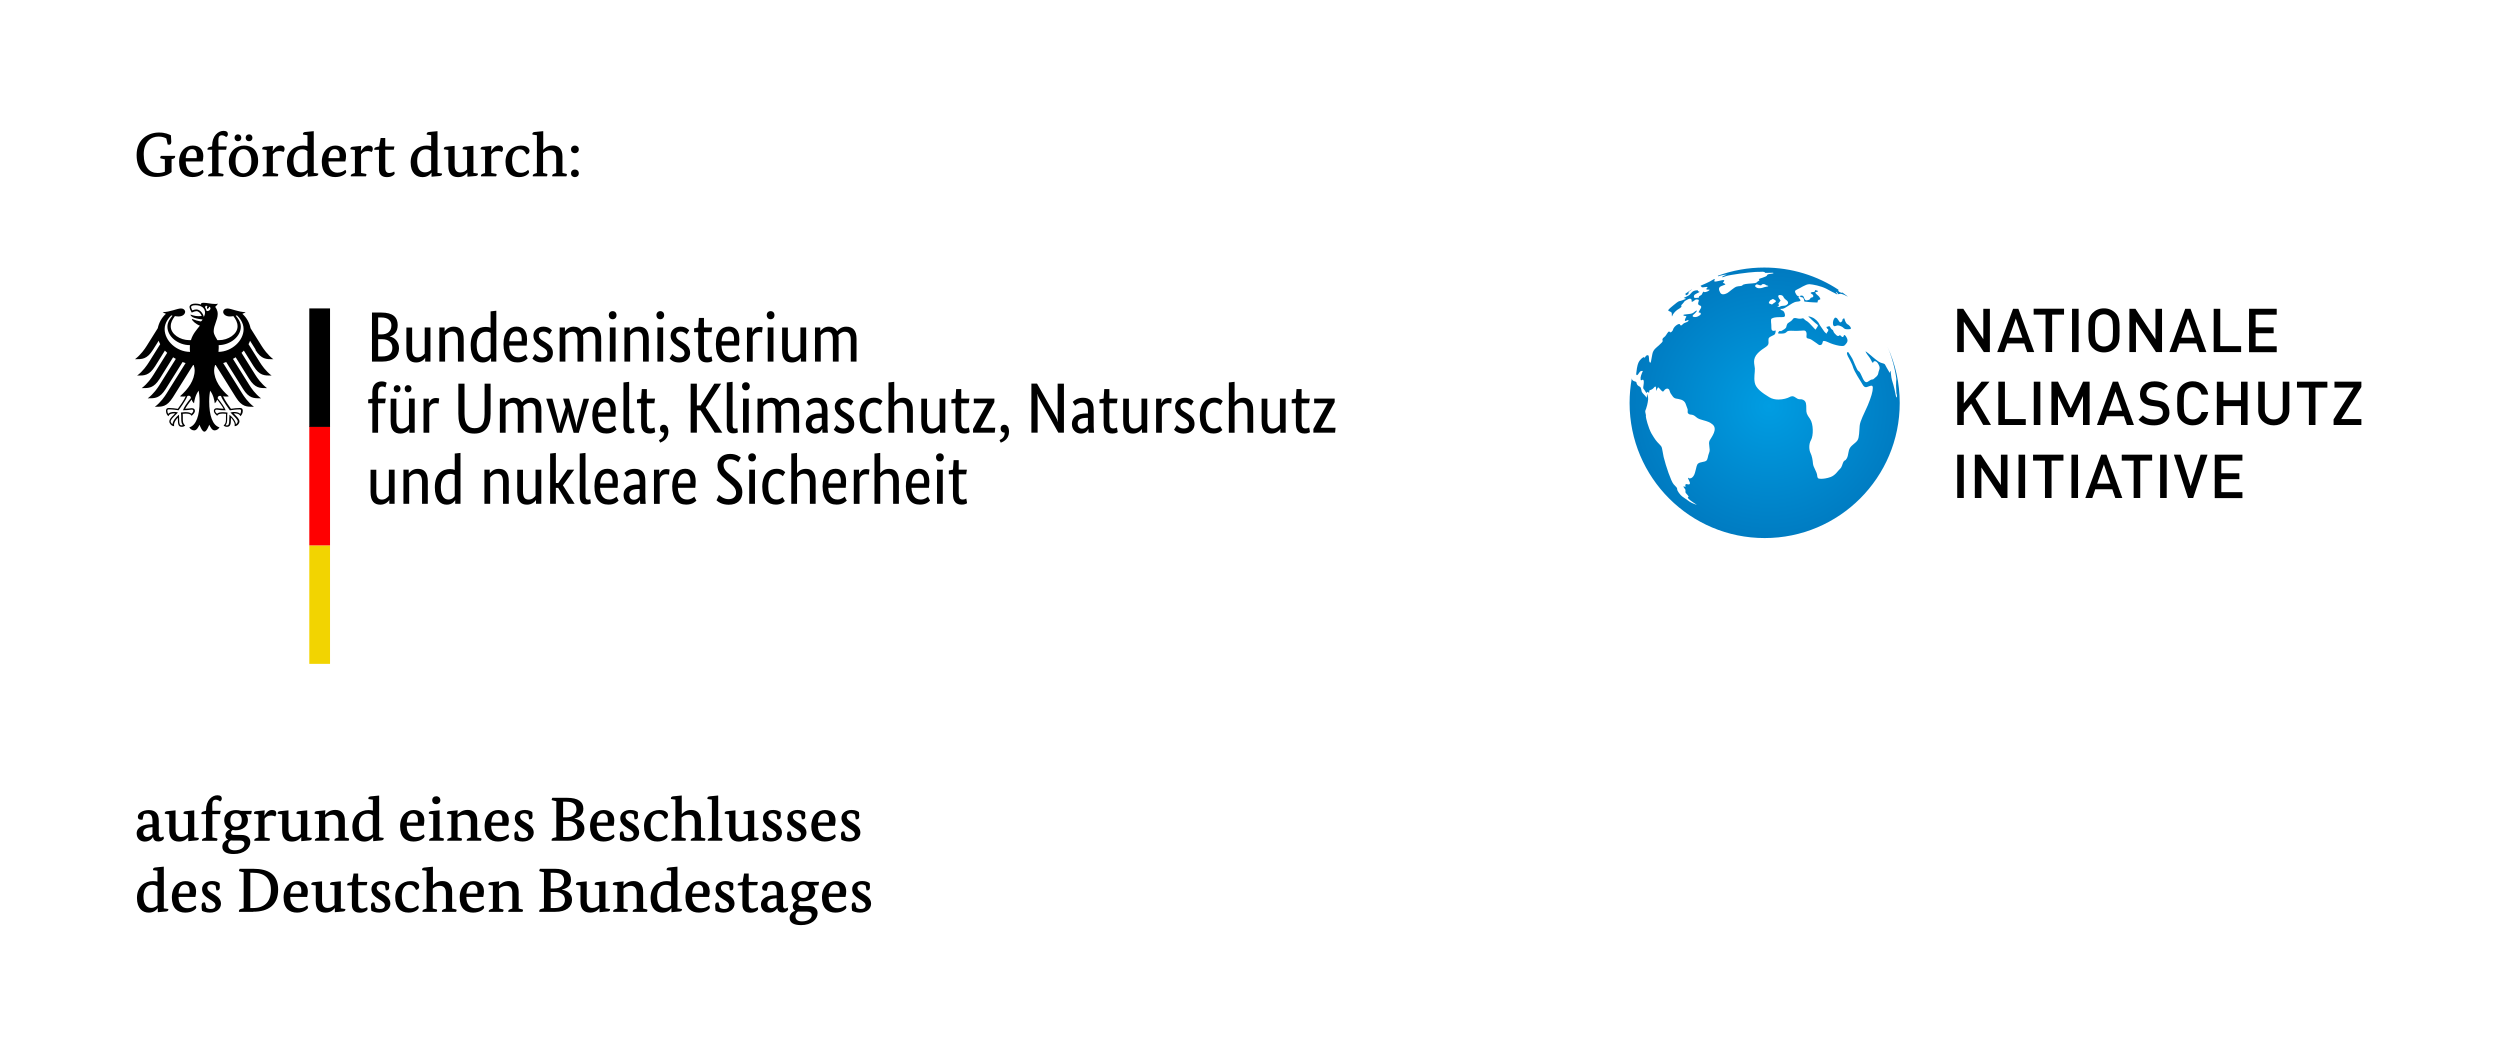 <?xml version="1.0" encoding="UTF-8"?>
<svg xmlns="http://www.w3.org/2000/svg" xmlns:xlink="http://www.w3.org/1999/xlink" viewBox="0 0 422 176">
  <defs>
    <style>
      .cls-1 {
        fill: url(#Verlauf_Globus);
      }

      .cls-2 {
        fill: #f2d401;
      }

      .cls-3 {
        fill-rule: evenodd;
      }

      .cls-4 {
        fill: #ff0001;
      }
    </style>
    <radialGradient id="Verlauf_Globus" data-name="Verlauf Globus" cx="182.93" cy="120.63" fx="182.93" fy="120.63" r="25.17" gradientTransform="translate(132.17 -41.21) scale(.91)" gradientUnits="userSpaceOnUse">
      <stop offset="0" stop-color="#009de2"/>
      <stop offset="1" stop-color="#007bc1"/>
    </radialGradient>
  </defs>
  <g id="Logo_BMUKN" data-name="Logo BMUKN">
    <g id="Logo_BMWK" data-name="Logo BMWK">
      <polygon class="cls-2" points="54.21 92.06 55.71 92.06 55.71 112.06 52.21 112.06 52.21 92.06 54.21 92.06"/>
      <polygon class="cls-4" points="54.21 71.96 55.71 71.96 55.71 92.06 52.21 92.06 52.21 71.96 54.21 71.96"/>
      <path d="M43.1,59.05c1.02,1.62,1.83,1.59,3.04,1.59-1-.77-1.66-1.75-1.98-2.25l-1.87-2.99c-.18-.92-.66-1.79-1.38-2.43.24-.09.44-.19.56-.28-1.22,0-2.43-.62-3.1-.62-.43,0-.7.26-.7.59.03.38.42.76,1.13.76.16,0,.37-.02.6-.06.39.54.7,1.03.7,1.73,0,1.31-1.57,2.33-3.15,2.33-.09,0-.17,0-.26-.01-.14-.32-.62-.87-.62-1.49,0-1.04.68-1.89.68-2.92,0-.64-.31-1.04-.43-1.2.19-.18.41-.4.46-.55-.11.05-.25.06-.44.06-.76,0-1.38-.2-1.98-.2-.34,0-.44.11-.44.21,0,.04,0,.07.02.09-.13-.05-.25-.08-.39-.11-.18-.03-.37-.05-.57-.05-.73,0-.99.31-.99.57,0,.22.18.63.37.94.29-.14.63-.24.78-.24.39,0,.73.37.92.81-.26.03-.31.04-.58.04-.71,0-1.2-.26-1.3-.26,0,0-.03,0-.03.02,0,.1.2.36.6.51.52.19,1.31.27,1.44.29,0,.02-.13.27-.28.32-.03.01-.06.01-.09,0-.55-.11-.7-.15-1.4-.42-.02,0-.03,0-.03.03,0,.27.71.88,1.35,1.11-.53.68-1.2,1.38-1.51,2.44-.09,0-.17.01-.26.01-1.58,0-3.15-1.02-3.15-2.33,0-.7.31-1.19.7-1.73.23.04.44.06.6.06.72,0,1.1-.38,1.13-.76,0-.34-.28-.59-.7-.59-.67,0-1.88.62-3.1.62.12.09.32.19.56.28-.72.64-1.19,1.51-1.38,2.43l-1.87,2.99c-.31.5-.98,1.48-1.98,2.25,1.21,0,2.01.03,3.04-1.59l.96-1.53c.07.2.16.39.26.58l-1.91,3.05c-.32.51-.97,1.48-1.98,2.25,1.21,0,2.01.03,3.04-1.59l1.64-2.63c.12.13.25.26.39.38l-2.32,3.71c-.32.51-.97,1.48-1.98,2.25,1.21,0,2.01.03,3.04-1.59l2.26-3.62c.15.09.3.19.46.27l-2.76,4.41c-.32.51-.97,1.48-1.98,2.25,1.21,0,2.01.03,3.04-1.59l2.84-4.54c.17.06.34.13.51.18l-3.21,5.13c-.31.5-.98,1.49-1.98,2.25,1.21,0,2.01.03,3.04-1.59l3.42-5.47s.07.01.1.02c.09.3.16.57.16.85,0,1.72-1.13,3.24-2.48,4.41.09.04.24.05.38.05.28,0,.46-.01.59-.04-.31.71-.99,1.63-1.33,2.11-.44-.08-1.09-.14-1.51-.14s-.49.26-.49.49c0,.4.19.72.41.9.08-.21.25-.48,1.06-.48.02,0,.04,0,.08,0-.24.27-.99.87-.99,1.36,0,.32.35.8.82.8-.03-.1-.02-.2-.02-.27,0-.39.35-.86.64-1.18,0,.1,0,.09,0,.2,0,.93.08,1.36.68,1.36.29,0,.49-.16.56-.21-.38-.35-.4-.63-.4-1.15,0-.14,0-.27,0-.45,0-.12,0-.28-.02-.39.21-.03.3-.03.46-.03,0,0,.84-.07,1.04.37.23-.21.56-.5.56-.83,0-.21-.1-.46-.53-.46-.16,0-.68.1-1.11.1.12-.26.63-1.01,1.08-1.56.07.21.17.44.41.63.03-.35.24-1.46.79-2.12.06.44.15.89.15,1.84,0,2.31-.56,4.02-1.74,4.35.15.27.48.51.82.51.43,0,.67-.49.91-.95.12.34.47,1.17.82,1.17s.69-.83.82-1.17c.24.46.48.95.91.95.34,0,.66-.24.82-.51-1.18-.33-1.74-2.04-1.74-4.35,0-.95.09-1.4.15-1.84.55.65.76,1.76.79,2.12.23-.19.34-.42.41-.63.45.55.96,1.3,1.08,1.56-.43,0-.95-.1-1.11-.1-.43,0-.53.24-.53.46,0,.33.33.62.56.83.2-.44,1.04-.37,1.04-.37.16,0,.25,0,.46.03-.02.11-.02.27-.02.39,0,.18,0,.32,0,.45,0,.52-.02.8-.4,1.15.07.05.27.21.56.21.59,0,.68-.43.68-1.36,0-.11,0-.1,0-.2.29.32.64.78.64,1.18,0,.07,0,.17-.02.27.47,0,.82-.48.82-.8,0-.49-.75-1.09-.99-1.36.04,0,.07,0,.08,0,.82,0,.98.27,1.06.48.22-.18.41-.5.41-.9,0-.23-.05-.49-.49-.49s-1.07.06-1.51.14c-.34-.48-1.01-1.4-1.33-2.11.13.02.31.04.59.04.14,0,.29-.01.38-.05-1.35-1.17-2.48-2.69-2.48-4.41,0-.28.07-.55.16-.85.03,0,.07-.01.1-.02l3.42,5.47c1.02,1.62,1.83,1.59,3.04,1.59-1-.76-1.67-1.75-1.98-2.25l-3.21-5.13c.17-.06.34-.12.51-.18l2.84,4.54c1.02,1.62,1.83,1.59,3.04,1.59-1.01-.77-1.66-1.74-1.98-2.25l-2.76-4.41c.16-.09.31-.18.46-.27l2.26,3.62c1.02,1.62,1.83,1.59,3.03,1.59-1.01-.77-1.66-1.74-1.98-2.25l-2.32-3.71c.14-.12.27-.25.39-.38l1.64,2.63c1.02,1.62,1.83,1.59,3.04,1.59-1.01-.77-1.66-1.75-1.98-2.25l-1.91-3.05c.1-.19.19-.38.26-.58l.96,1.53ZM27.79,55.54c0-1.14.83-2.04,1.12-2.3.07.02.14.03.21.05-.31.38-.86,1.01-.86,1.85,0,1.67,1.78,3.12,3.8,3.12-.01.14-.02.29-.02.45,0,.25.01.48.04.69-2.28-.01-4.29-1.87-4.29-3.86ZM30.88,69.21v.04s.03,0,.03,0c.64,0,.95-.05,1.16-.08.11-.01.19-.03.27-.03.17,0,.29.02.29.22,0,.14-.16.35-.32.48-.24-.22-.56-.27-1.04-.27-.22,0-.52.04-.68.06h-.02s-.03,0-.03,0v.08c.03.13.05.3.05.52v.2s0,.25,0,.25c0,.54.07.85.27,1.09-.05.02-.13.03-.18.03-.34,0-.44-.15-.44-1.12,0-.2-.01-.38-.02-.5v-.18s-.05.03-.05.03c-.5.38-1.02,1.07-1.05,1.58-.15-.1-.31-.32-.31-.48,0-.28.42-.7.91-1.18l.28-.28.04-.04-.09-.02c-.1-.03-.3-.08-.46-.08-.55,0-.89.1-1.1.33-.08-.11-.14-.36-.14-.51,0-.1.02-.16.06-.2.05-.05.12-.05.19-.05h.01c.6,0,1.32.11,1.6.15h.02s.01,0,.01,0c.05-.07,1.19-1.59,1.49-2.4.07-.03.13-.05.25-.05.23,0,.29.15.35.38-.72.87-1.16,1.54-1.32,2.01ZM37.06,66.81c.12,0,.18.02.25.05.3.81,1.44,2.33,1.49,2.4h.01s.02,0,.02,0c.28-.05,1-.15,1.6-.15h.01c.07,0,.14,0,.19.05.04.04.06.11.06.2,0,.15-.06.4-.14.51-.21-.23-.55-.33-1.1-.33-.16,0-.36.05-.46.08h-.04s-.05.02-.05.02l.32.32c.49.49.91.9.91,1.18,0,.17-.16.39-.31.48-.03-.51-.55-1.2-1.05-1.58l-.04-.03v.18c-.02.12-.03.31-.03.5,0,.97-.1,1.12-.44,1.12-.05,0-.13-.01-.18-.03.19-.23.27-.54.27-1.09v-.25s0-.2,0-.2c0-.22.02-.39.04-.52v-.08s-.04,0-.04,0c-.16-.02-.45-.06-.68-.06-.48,0-.81.04-1.04.27-.16-.13-.32-.34-.32-.48,0-.2.13-.22.29-.22.08,0,.16.01.27.03.21.03.52.08,1.16.08h.04v-.04c-.17-.46-.62-1.14-1.34-2.01.06-.23.13-.38.35-.38ZM34.41,53.51c-.07-.3-.22-.6-.42-.83-.18-.21-.47-.45-.86-.45-.18,0-.48.08-.67.16-.07-.13-.21-.44-.21-.58s.25-.29.71-.29c1.03,0,1.65.47,1.65,1.25,0,.27-.11.52-.21.75ZM34.87,52.5c-.04-.22-.12-.42-.25-.59,0-.2.09-.4.41-.24-.18.18-.04.5-.04.5,0,0,.36-.17.29-.4.53.13.15.84-.41.73ZM36.88,59.4c.03-.22.04-.46.04-.69,0-.13,0-.28-.01-.45,1.99-.03,3.74-1.46,3.74-3.12,0-.84-.55-1.47-.86-1.85.07-.01.14-.03.21-.05.29.25,1.12,1.16,1.12,2.3,0,1.98-1.98,3.82-4.24,3.86Z"/>
      <polygon points="55.71 52.06 55.71 72.06 54.21 72.06 52.21 72.06 52.21 52.06 55.71 52.06"/>
      <g>
        <path class="cls-3" d="M67.13,54.87c0-1.29-.78-2.11-2.75-2.11h-1.59v8.28h1.69c1.98,0,2.87-.95,2.87-2.25,0-1.1-.71-1.82-1.56-1.99v-.02c.72-.19,1.34-.75,1.34-1.91h0ZM66.07,54.91c0,.95-.59,1.54-1.7,1.54h-.54v-2.86h.55c1.16,0,1.69.57,1.69,1.32h0ZM66.23,58.72c0,.95-.53,1.45-1.75,1.45h-.65v-2.91h.71c1.08,0,1.69.57,1.69,1.45h0ZM71.74,60.39h.03v.65h.89v-5.76h-.97v4.41c-.19.24-.57.64-1.16.64-.65,0-.96-.39-.96-1.33v-3.71h-.97v3.78c0,1.56.64,2.12,1.66,2.12.88,0,1.4-.59,1.5-.79h0ZM76.3,55.96c.67,0,1,.4,1,1.37v3.71h.97v-3.78c0-1.56-.65-2.12-1.68-2.12-.9,0-1.41.59-1.52.79h-.02v-.65h-.89v5.76h.97v-4.44c.19-.24.59-.64,1.18-.64h0ZM81.73,60.32c-.67,0-1.27-.53-1.27-2.11s.71-2.21,1.61-2.21c.35,0,.58.09.75.2v3.55c-.13.19-.47.57-1.08.57h0ZM82.87,60.43h.02v.61h.89v-8.59l-.97.11v2.76c-.18-.07-.45-.14-.82-.14-1.22,0-2.54.74-2.54,3.07,0,2.1.92,2.94,2.02,2.94.91,0,1.29-.58,1.4-.76h0ZM87.14,55.93c.61,0,.93.47.93,1.26,0,.18-.01.34-.02.42h-2.09c.05-1.08.49-1.68,1.18-1.68h0ZM89.08,60.5l-.36-.68c-.13.13-.53.5-1.21.5-.97,0-1.5-.64-1.56-1.98h2.94c.04-.28.07-.62.07-1.12,0-1.38-.67-2.09-1.77-2.09-1.2,0-2.2.91-2.2,2.95,0,2.17.91,3.1,2.36,3.1,1.09,0,1.56-.52,1.71-.68h0ZM93.17,55.75c-.19-.19-.58-.61-1.46-.61-.93,0-1.67.64-1.67,1.49,0,.79.43,1.26,1.15,1.72l.36.23c.56.35.84.54.84,1.09,0,.37-.31.66-.89.66-.63,0-.98-.38-1.16-.57l-.47.77c.23.24.7.66,1.62.66,1.18,0,1.84-.71,1.84-1.62,0-.85-.48-1.32-1.26-1.79l-.36-.22c-.51-.31-.75-.55-.75-.98,0-.34.27-.61.79-.61.54,0,.88.34,1.01.48l.42-.7ZM96.62,56c.6,0,.86.4.86,1.33v3.71h.97v-3.86c0-.22-.01-.42-.05-.6.22-.25.58-.58,1.11-.58.65,0,1,.4,1,1.33v3.71h.97v-3.86c0-1.37-.6-2.04-1.75-2.04-.74,0-1.27.44-1.52.77-.26-.52-.74-.77-1.39-.77-.79,0-1.29.53-1.44.79h-.02v-.65h-.89v5.76h.97v-4.44c.17-.2.54-.6,1.19-.6h0ZM103.42,53.89c.39,0,.65-.29.65-.69s-.26-.68-.65-.68-.66.29-.66.68.26.69.66.69h0ZM103.91,55.28h-.97v5.76h.97v-5.76ZM107.54,55.96c.67,0,1,.4,1,1.37v3.71h.97v-3.78c0-1.56-.65-2.12-1.68-2.12-.9,0-1.42.59-1.52.79h-.02v-.65h-.89v5.76h.97v-4.44c.19-.24.59-.64,1.18-.64h0ZM111.46,53.89c.38,0,.65-.29.65-.69s-.27-.68-.65-.68-.66.29-.66.68.26.69.66.69h0ZM111.94,55.28h-.97v5.76h.97v-5.76ZM116.33,55.75c-.19-.19-.58-.61-1.46-.61-.94,0-1.67.64-1.67,1.49,0,.79.43,1.26,1.15,1.72l.36.23c.55.35.84.54.84,1.09,0,.37-.31.66-.89.66-.63,0-.98-.38-1.16-.57l-.47.77c.23.24.69.66,1.62.66,1.18,0,1.84-.71,1.84-1.62,0-.85-.48-1.32-1.26-1.79l-.36-.22c-.52-.31-.75-.55-.75-.98,0-.34.27-.61.79-.61.54,0,.88.34,1.01.48l.42-.7ZM120.24,60.93l-.13-.78c-.1.06-.31.17-.6.17-.49,0-.68-.24-.68-1.06v-3.19h1.26l.12-.79h-1.38v-1.61h-.86l-.11,1.61-.7.14v.65h.7v3.32c0,1.27.5,1.79,1.49,1.79.52,0,.82-.19.9-.25h0ZM122.98,55.93c.61,0,.93.47.93,1.26,0,.18-.01.34-.02.42h-2.09c.05-1.08.49-1.68,1.18-1.68h0ZM124.92,60.5l-.36-.68c-.13.13-.53.5-1.21.5-.97,0-1.5-.64-1.56-1.98h2.94c.04-.28.07-.62.07-1.12,0-1.38-.67-2.09-1.77-2.09-1.2,0-2.19.91-2.19,2.95,0,2.17.91,3.1,2.36,3.1,1.09,0,1.56-.52,1.71-.68h0ZM128.74,55.27c-.09-.03-.25-.09-.53-.09-.73,0-1.04.43-1.21.89h-.02v-.78h-.89v5.76h.97v-4.22c.14-.39.47-.78,1.08-.78.26,0,.43.07.48.09l.12-.86ZM130.08,53.89c.39,0,.65-.29.65-.69s-.26-.68-.65-.68-.66.29-.66.68.27.69.66.69h0ZM130.56,55.28h-.97v5.76h.97v-5.76ZM135.17,60.39h.02v.65h.89v-5.76h-.97v4.41c-.2.24-.58.64-1.16.64-.65,0-.96-.39-.96-1.33v-3.71h-.97v3.78c0,1.56.64,2.12,1.66,2.12.88,0,1.39-.59,1.5-.79h0ZM139.73,56c.6,0,.86.4.86,1.33v3.71h.97v-3.86c0-.22-.01-.42-.05-.6.22-.25.57-.58,1.1-.58.65,0,1,.4,1,1.33v3.71h.97v-3.86c0-1.37-.6-2.04-1.75-2.04-.75,0-1.27.44-1.52.77-.27-.52-.75-.77-1.39-.77-.79,0-1.28.53-1.44.79h-.02v-.65h-.89v5.76h.97v-4.44c.17-.2.54-.6,1.19-.6h0ZM139.73,56"/>
        <path class="cls-3" d="M65,68.07l.12-.79h-1.3v-1.03c0-.75.25-1.01.71-1.01.25,0,.43.1.53.16l.21-.81c-.1-.06-.41-.21-.82-.21-.85,0-1.6.5-1.6,1.76v1.15l-.7.13v.65h.7v4.97h.97v-4.97h1.18ZM69.46,65.62c0-.37-.25-.61-.58-.61s-.57.24-.57.61.25.61.57.61.58-.24.58-.61h0ZM67.61,65.62c0-.37-.25-.61-.58-.61s-.57.24-.57.61.25.61.57.61.58-.24.58-.61h0ZM69.08,72.39h.03v.65h.89v-5.76h-.97v4.41c-.19.24-.57.64-1.16.64-.65,0-.96-.39-.96-1.33v-3.71h-.97v3.78c0,1.56.64,2.12,1.66,2.12.88,0,1.39-.59,1.5-.79h0ZM74.14,67.27c-.1-.03-.25-.09-.53-.09-.74,0-1.05.43-1.21.89h-.02v-.78h-.89v5.76h.97v-4.22c.15-.39.46-.78,1.08-.78.27,0,.43.07.48.09l.12-.86ZM82.81,64.76h-1.01v5.09c0,1.73-.53,2.43-1.68,2.43s-1.71-.74-1.71-2.43v-5.09h-1.04v5.08c0,2.35.88,3.35,2.69,3.35s2.75-1.16,2.75-3.35v-5.08ZM86.54,68c.6,0,.86.4.86,1.33v3.71h.97v-3.86c0-.22-.01-.42-.05-.6.22-.25.58-.58,1.11-.58.64,0,.99.4.99,1.33v3.71h.97v-3.86c0-1.37-.6-2.04-1.75-2.04-.75,0-1.27.44-1.52.77-.26-.52-.75-.77-1.39-.77-.79,0-1.28.53-1.44.79h-.02v-.65h-.89v5.76h.97v-4.44c.17-.2.54-.6,1.19-.6h0ZM98.51,67.28l-.85,3.18c-.17.64-.33,1.25-.35,1.67h-.02c-.01-.42-.18-1.02-.36-1.67l-.87-3.18h-1.01l.43,1.42-.62,1.88c-.19.59-.36,1.08-.41,1.55h-.03c-.01-.45-.16-.98-.31-1.58l-.87-3.26h-1.04l1.81,5.76h.83l.66-2c.19-.57.36-1.08.38-1.52h.02c.02.44.17.93.34,1.51l.59,2.02h.86l1.75-5.76h-.94ZM102.13,67.93c.61,0,.93.47.93,1.26,0,.18-.01.34-.02.42h-2.09c.05-1.08.49-1.68,1.18-1.68h0ZM104.07,72.5l-.36-.68c-.13.13-.53.5-1.21.5-.97,0-1.5-.64-1.56-1.98h2.94c.03-.28.07-.62.07-1.12,0-1.38-.67-2.09-1.77-2.09-1.2,0-2.2.91-2.2,2.95,0,2.17.91,3.1,2.36,3.1,1.09,0,1.56-.52,1.71-.68h0ZM106.21,64.45l-.97.11v7.22c0,1.02.45,1.37,1.09,1.37.43,0,.68-.11.78-.16l-.09-.72c-.06.02-.18.07-.36.07-.34,0-.46-.17-.46-.65v-7.25ZM110.6,72.93l-.13-.78c-.1.06-.31.17-.6.17-.49,0-.68-.24-.68-1.06v-3.19h1.26l.12-.79h-1.38v-1.61h-.86l-.11,1.61-.7.14v.65h.7v3.32c0,1.27.5,1.79,1.49,1.79.52,0,.82-.19.9-.25h0ZM111.42,74.72c.64-.23,1.4-.74,1.4-1.84,0-.79-.32-1.18-.79-1.18-.34,0-.62.21-.62.65s.29.68.66.68h.04c0,.7-.37,1.01-.88,1.26l.2.42ZM121.74,64.76h-1.16l-2.32,3.68h-.63v-3.68h-1.05v8.28h1.05v-3.77h.62l2.4,3.77h1.28l-2.81-4.24,2.61-4.04ZM123.65,64.45l-.97.11v7.22c0,1.02.44,1.37,1.09,1.37.43,0,.69-.11.78-.16l-.08-.72c-.06.02-.18.07-.36.07-.34,0-.45-.17-.45-.65v-7.25ZM125.91,65.89c.39,0,.65-.29.65-.69s-.26-.68-.65-.68-.66.29-.66.68.27.69.66.69h0ZM126.39,67.28h-.97v5.76h.97v-5.76ZM130.04,68c.6,0,.86.4.86,1.33v3.71h.97v-3.86c0-.22-.01-.42-.05-.6.21-.25.57-.58,1.1-.58.65,0,1,.4,1,1.33v3.71h.97v-3.86c0-1.37-.6-2.04-1.75-2.04-.75,0-1.27.44-1.52.77-.26-.52-.75-.77-1.39-.77-.79,0-1.28.53-1.44.79h-.03v-.65h-.89v5.76h.97v-4.44c.17-.2.54-.6,1.19-.6h0ZM138.72,69.8h-.3c-1.3,0-2.4.45-2.4,1.78,0,.94.66,1.61,1.54,1.61.73,0,1.08-.49,1.21-.78h.03c.01.29.02.47.03.64h.92c-.02-.16-.07-.71-.07-1.2v-2.63c0-1.45-.62-2.08-1.8-2.08-.92,0-1.48.44-1.73.7l.41.65c.22-.2.6-.52,1.18-.52.62,0,.98.31.98,1.29v.55ZM138.72,70.52v1.27c-.12.18-.39.57-.96.57-.48,0-.76-.3-.76-.89,0-.63.49-.9,1.41-.93h.31ZM144.05,67.75c-.19-.19-.57-.61-1.47-.61s-1.67.64-1.67,1.49c0,.79.43,1.26,1.15,1.72l.36.23c.55.35.84.54.84,1.09,0,.37-.31.66-.89.66-.62,0-.98-.38-1.16-.57l-.47.77c.23.24.7.66,1.62.66,1.18,0,1.84-.71,1.84-1.62,0-.85-.48-1.32-1.26-1.79l-.36-.22c-.51-.31-.75-.55-.75-.98,0-.34.27-.61.79-.61s.88.34,1.01.48l.42-.7ZM148.96,67.71c-.18-.2-.59-.58-1.46-.58-1.14,0-2.42.8-2.42,3.02s1.02,3.03,2.31,3.03c.9,0,1.34-.42,1.5-.6l-.39-.67c-.12.13-.42.41-1.01.41-.83,0-1.39-.55-1.39-2.25,0-1.52.65-2.11,1.48-2.11.58,0,.88.32.98.43l.41-.68ZM152.12,67.96c.67,0,1,.4,1,1.37v3.71h.97v-3.78c0-1.52-.63-2.12-1.64-2.12-.93,0-1.36.55-1.48.73h-.02v-3.42l-.97.11v8.48h.97v-4.44c.19-.24.58-.64,1.17-.64h0ZM158.66,72.39h.02v.65h.89v-5.76h-.97v4.41c-.19.24-.57.64-1.16.64-.64,0-.96-.39-.96-1.33v-3.71h-.97v3.78c0,1.56.64,2.12,1.66,2.12.88,0,1.39-.59,1.5-.79h0ZM163.68,72.93l-.13-.78c-.09.06-.31.17-.6.17-.49,0-.69-.24-.69-1.06v-3.19h1.26l.12-.79h-1.38v-1.61h-.86l-.11,1.61-.7.14v.65h.7v3.32c0,1.27.5,1.79,1.49,1.79.51,0,.81-.19.9-.25h0ZM167.84,67.28h-3.46v.79h2.27v.02l-2.4,4.32v.62h3.66l.09-.83h-2.48v-.02l2.33-4.29v-.62ZM168.93,74.72c.64-.23,1.39-.74,1.39-1.84,0-.79-.32-1.18-.79-1.18-.33,0-.62.21-.62.65s.29.68.66.68h.03c0,.7-.37,1.01-.88,1.26l.2.42ZM178.53,64.76v4.75c0,.68,0,1.37.07,1.71h-.02c-.08-.35-.42-.96-.75-1.56l-2.78-4.91h-.95v8.28h1.05v-4.81c0-.68,0-1.37-.07-1.71h.02c.09.35.42.96.76,1.56l2.79,4.97h.94v-8.28h-1.04ZM183.64,69.8h-.3c-1.31,0-2.4.45-2.4,1.78,0,.94.66,1.61,1.54,1.61.73,0,1.08-.49,1.21-.78h.02c.01.29.02.47.04.64h.93c-.02-.16-.07-.71-.07-1.2v-2.63c0-1.45-.62-2.08-1.8-2.08-.93,0-1.48.44-1.73.7l.41.65c.21-.2.6-.52,1.18-.52.62,0,.98.31.98,1.29v.55ZM183.64,70.52v1.27c-.12.18-.4.57-.96.57-.48,0-.77-.3-.77-.89,0-.63.49-.9,1.42-.93h.31ZM188.67,72.93l-.13-.78c-.09.06-.31.17-.6.17-.49,0-.68-.24-.68-1.06v-3.19h1.26l.12-.79h-1.38v-1.61h-.86l-.11,1.61-.7.14v.65h.7v3.32c0,1.27.5,1.79,1.49,1.79.52,0,.82-.19.9-.25h0ZM192.74,72.39h.02v.65h.89v-5.76h-.97v4.41c-.19.24-.58.64-1.16.64-.65,0-.96-.39-.96-1.33v-3.71h-.97v3.78c0,1.56.64,2.12,1.66,2.12.88,0,1.39-.59,1.5-.79h0ZM197.8,67.27c-.1-.03-.25-.09-.53-.09-.73,0-1.04.43-1.21.89h-.02v-.78h-.89v5.76h.97v-4.22c.14-.39.46-.78,1.08-.78.26,0,.43.07.48.09l.12-.86ZM201.49,67.75c-.19-.19-.58-.61-1.46-.61-.94,0-1.67.64-1.67,1.49,0,.79.43,1.26,1.15,1.72l.36.23c.55.35.84.54.84,1.09,0,.37-.31.66-.89.66-.62,0-.99-.38-1.17-.57l-.47.77c.23.24.69.66,1.62.66,1.18,0,1.84-.71,1.84-1.62,0-.85-.48-1.32-1.26-1.79l-.36-.22c-.52-.31-.76-.55-.76-.98,0-.34.28-.61.79-.61s.88.34,1.01.48l.42-.7ZM206.4,67.71c-.18-.2-.59-.58-1.46-.58-1.14,0-2.41.8-2.41,3.02s1.02,3.03,2.3,3.03c.9,0,1.34-.42,1.5-.6l-.4-.67c-.12.13-.42.41-1.01.41-.83,0-1.39-.55-1.39-2.25,0-1.52.65-2.11,1.48-2.11.57,0,.87.32.98.43l.41-.68ZM209.57,67.96c.67,0,1,.4,1,1.37v3.71h.97v-3.78c0-1.52-.64-2.12-1.64-2.12-.92,0-1.36.55-1.48.73h-.02v-3.42l-.97.11v8.48h.97v-4.44c.19-.24.59-.64,1.18-.64h0ZM216.1,72.39h.03v.65h.89v-5.76h-.97v4.41c-.19.24-.57.64-1.16.64-.65,0-.96-.39-.96-1.33v-3.71h-.97v3.78c0,1.56.63,2.12,1.65,2.12.88,0,1.39-.59,1.5-.79h0ZM221.12,72.93l-.13-.78c-.1.06-.31.17-.6.17-.49,0-.68-.24-.68-1.06v-3.19h1.26l.12-.79h-1.38v-1.61h-.86l-.11,1.61-.7.14v.65h.7v3.32c0,1.27.5,1.79,1.49,1.79.52,0,.82-.19.9-.25h0ZM225.29,67.28h-3.46v.79h2.27v.02l-2.4,4.32v.62h3.66l.08-.83h-2.48v-.02l2.33-4.29v-.62ZM225.29,67.28"/>
        <path class="cls-3" d="M65.7,84.39h.02v.65h.89v-5.76h-.97v4.41c-.19.24-.58.64-1.16.64-.65,0-.96-.39-.96-1.33v-3.71h-.97v3.78c0,1.56.64,2.12,1.66,2.12.87,0,1.39-.59,1.5-.79h0ZM70.24,79.96c.67,0,1,.4,1,1.37v3.71h.97v-3.78c0-1.56-.65-2.12-1.68-2.12-.9,0-1.41.59-1.52.79h-.02v-.65h-.89v5.76h.97v-4.44c.19-.24.59-.64,1.18-.64h0ZM75.68,84.32c-.67,0-1.27-.53-1.27-2.11s.71-2.21,1.61-2.21c.35,0,.57.09.74.2v3.55c-.13.19-.46.57-1.08.57h0ZM76.82,84.43h.02v.61h.89v-8.59l-.97.11v2.76c-.18-.07-.44-.14-.81-.14-1.23,0-2.55.74-2.55,3.07,0,2.1.93,2.94,2.01,2.94.91,0,1.3-.58,1.41-.76h0ZM83.91,79.96c.67,0,1,.4,1,1.37v3.71h.97v-3.78c0-1.56-.65-2.12-1.68-2.12-.9,0-1.41.59-1.52.79h-.02v-.65h-.89v5.76h.97v-4.44c.2-.24.59-.64,1.18-.64h0ZM90.46,84.39h.02v.65h.89v-5.76h-.97v4.41c-.19.24-.57.64-1.16.64-.65,0-.96-.39-.96-1.33v-3.71h-.97v3.78c0,1.56.64,2.12,1.66,2.12.87,0,1.39-.59,1.5-.79h0ZM96.94,79.28h-1.15l-1.55,2.25h-.41v-5.08l-.97.11v8.48h.97v-2.69h.39l1.62,2.69h1.16l-1.98-3.12,1.91-2.64ZM98.83,76.45l-.97.11v7.22c0,1.02.44,1.37,1.09,1.37.43,0,.68-.11.78-.16l-.08-.72c-.06.02-.18.07-.36.07-.34,0-.46-.17-.46-.65v-7.25ZM102.48,79.93c.61,0,.93.47.93,1.26,0,.18-.01.34-.02.42h-2.09c.05-1.08.49-1.68,1.18-1.68h0ZM104.42,84.5l-.36-.68c-.13.13-.53.5-1.21.5-.97,0-1.5-.64-1.56-1.98h2.94c.04-.28.07-.62.07-1.12,0-1.38-.67-2.09-1.77-2.09-1.2,0-2.19.91-2.19,2.95,0,2.17.91,3.1,2.36,3.1,1.09,0,1.56-.52,1.71-.68h0ZM107.96,81.8h-.3c-1.31,0-2.4.45-2.4,1.78,0,.94.66,1.61,1.54,1.61.73,0,1.08-.49,1.21-.78h.02c.01.29.02.47.04.64h.93c-.02-.16-.07-.71-.07-1.2v-2.63c0-1.45-.62-2.08-1.8-2.08-.93,0-1.48.44-1.73.7l.41.65c.21-.2.6-.52,1.18-.52.62,0,.98.31.98,1.29v.55ZM107.96,82.52v1.27c-.12.18-.4.57-.96.57-.48,0-.77-.3-.77-.89,0-.63.49-.9,1.42-.93h.31ZM113.04,79.27c-.09-.03-.25-.09-.53-.09-.73,0-1.04.43-1.21.89h-.02v-.78h-.89v5.76h.97v-4.22c.14-.39.47-.78,1.08-.78.26,0,.43.07.48.09l.12-.86ZM115.61,79.93c.61,0,.93.47.93,1.26,0,.18-.01.34-.02.42h-2.09c.05-1.08.49-1.68,1.18-1.68h0ZM117.55,84.5l-.36-.68c-.13.13-.53.5-1.21.5-.97,0-1.5-.64-1.56-1.98h2.94c.03-.28.07-.62.07-1.12,0-1.38-.67-2.09-1.76-2.09-1.2,0-2.2.91-2.2,2.95,0,2.17.91,3.1,2.36,3.1,1.09,0,1.56-.52,1.72-.68h0ZM125.04,77.24c-.18-.14-.71-.62-1.81-.62-1.3,0-2.12.82-2.12,1.89,0,1.14.53,1.69,1.44,2.46l.67.57c.69.59,1.03.97,1.03,1.69,0,.56-.45,1.03-1.27,1.03s-1.41-.53-1.61-.72l-.42.91c.24.22.86.75,2.05.75,1.49,0,2.31-.85,2.31-2.11,0-1.08-.61-1.73-1.4-2.38l-.67-.55c-.75-.61-1.1-1.02-1.1-1.67,0-.52.37-.96,1.09-.96.77,0,1.25.38,1.38.52l.43-.79ZM126.96,77.89c.38,0,.65-.29.65-.69s-.27-.68-.65-.68-.66.29-.66.68.26.69.66.69h0ZM127.44,79.28h-.97v5.76h.97v-5.76ZM132.54,79.71c-.18-.2-.59-.58-1.46-.58-1.14,0-2.41.8-2.41,3.02s1.02,3.03,2.31,3.03c.9,0,1.34-.42,1.5-.6l-.4-.67c-.12.13-.42.41-1.01.41-.83,0-1.39-.55-1.39-2.25,0-1.52.65-2.11,1.48-2.11.57,0,.87.32.98.43l.41-.68ZM135.71,79.96c.67,0,1,.4,1,1.37v3.71h.97v-3.78c0-1.52-.64-2.12-1.64-2.12-.92,0-1.36.55-1.48.73h-.02v-3.42l-.97.11v8.48h.97v-4.44c.19-.24.59-.64,1.17-.64h0ZM141,79.93c.61,0,.93.47.93,1.26,0,.18-.01.34-.02.42h-2.08c.05-1.08.49-1.68,1.18-1.68h0ZM142.94,84.5l-.36-.68c-.13.13-.53.5-1.21.5-.97,0-1.5-.64-1.56-1.98h2.94c.04-.28.07-.62.07-1.12,0-1.38-.67-2.09-1.77-2.09-1.2,0-2.2.91-2.2,2.95,0,2.17.91,3.1,2.36,3.1,1.09,0,1.56-.52,1.72-.68h0ZM146.77,79.27c-.09-.03-.25-.09-.53-.09-.73,0-1.04.43-1.21.89h-.02v-.78h-.89v5.76h.97v-4.22c.14-.39.47-.78,1.08-.78.26,0,.43.07.48.09l.12-.86ZM149.76,79.96c.67,0,1,.4,1,1.37v3.71h.97v-3.78c0-1.52-.64-2.12-1.65-2.12-.92,0-1.35.55-1.47.73h-.03v-3.42l-.97.11v8.48h.97v-4.44c.2-.24.59-.64,1.18-.64h0ZM155.05,79.93c.61,0,.94.47.94,1.26,0,.18-.01.34-.02.42h-2.09c.05-1.08.49-1.68,1.18-1.68h0ZM156.99,84.5l-.36-.68c-.13.13-.53.5-1.21.5-.97,0-1.5-.64-1.56-1.98h2.94c.03-.28.07-.62.07-1.12,0-1.38-.67-2.09-1.76-2.09-1.2,0-2.2.91-2.2,2.95,0,2.17.91,3.1,2.37,3.1,1.09,0,1.56-.52,1.71-.68h0ZM158.66,77.89c.38,0,.65-.29.65-.69s-.27-.68-.65-.68-.66.29-.66.68.26.69.66.69h0ZM159.14,79.28h-.97v5.76h.97v-5.76ZM163.24,84.93l-.13-.78c-.1.06-.31.17-.6.17-.49,0-.68-.24-.68-1.06v-3.19h1.26l.12-.79h-1.38v-1.61h-.86l-.11,1.61-.7.14v.65h.7v3.32c0,1.27.5,1.79,1.49,1.79.52,0,.82-.19.9-.25h0ZM163.24,84.93"/>
      </g>
    </g>
    <g>
      <path d="M28.07,23.38c-.22-.15-.7-.33-1.28-.33-1.28,0-2.53.84-2.53,3.01s.98,3.14,2.36,3.14c.5,0,.9-.09,1.21-.21v-2.09l-.64-.15c-.11-.02-.15-.05-.15-.12,0-.1.07-.22.12-.32h2.39s.01.06.01.12c0,.17-.09.29-.36.37l-.24.06v2.19c-.28.25-1.06.82-2.6.82-1.85,0-3.3-1.14-3.3-3.7,0-2.73,2.03-3.8,3.77-3.8,1.11,0,1.67.31,2.02.47.03.31.06.96.06,1.05,0,.33-.09.54-.37.54-.08,0-.17-.02-.24-.04l-.23-1.03Z"/>
      <path d="M31.35,27.24c.01,1.3.63,1.91,1.53,1.91.67,0,1.05-.26,1.31-.48.1.08.16.26.16.36,0,.26-.69.86-1.86.86-1.29,0-2.26-.74-2.26-2.56s1.1-2.76,2.3-2.76,1.79.72,1.79,1.78c0,.27-.05.64-.13.9h-2.85ZM33.18,26.69c.02-.09.05-.27.05-.45,0-.58-.21-1.07-.82-1.07s-.99.49-1.06,1.52h1.83Z"/>
      <path d="M38.16,25.27h-1.28v3.93l.71.14c.1.02.15.05.15.14,0,.1-.07.26-.11.29h-2.5s-.01-.06-.01-.09c0-.19.13-.27.33-.35l.36-.12v-3.93h-.78s-.01-.06-.01-.09c0-.2.13-.3.33-.36l.46-.12v-.11c0-1.69,1.03-2.51,1.93-2.51.52,0,.73.23.73.56,0,.26-.16.41-.31.49-.09-.11-.37-.3-.69-.3-.45,0-.61.25-.61.87,0,.33.02,1,.02,1h1.4l-.12.58Z"/>
      <path d="M43.57,27.18c0,1.82-1.27,2.71-2.55,2.71s-2.39-.84-2.39-2.6,1.26-2.72,2.59-2.72,2.35.79,2.35,2.62ZM40.16,23.84c-.32,0-.57-.23-.57-.57,0-.36.25-.59.57-.59s.57.23.57.59c0,.34-.24.57-.57.57ZM39.75,27.22c0,1.41.57,2.04,1.34,2.04s1.35-.61,1.35-2.02-.58-2.06-1.35-2.06-1.34.62-1.34,2.04ZM42.05,23.84c-.34,0-.58-.23-.58-.57,0-.36.24-.59.58-.59.32,0,.56.23.56.59,0,.34-.24.57-.56.57Z"/>
      <path d="M46,25.53h.03c.22-.36.61-.97,1.29-.97.49,0,.72.23.72.56,0,.23-.1.43-.19.54-.08-.04-.35-.16-.7-.16-.58,0-.87.23-1.09.54v3.16l.76.14c.11.02.15.05.15.14,0,.1-.08.26-.1.29h-2.54s-.01-.06-.01-.09c0-.19.13-.27.33-.35l.37-.12v-3.88l-.75-.12s-.01-.06-.01-.11c0-.18.14-.3.39-.33l1.43-.14-.06.9Z"/>
      <path d="M52.95,29.18l.77.11s.01.04.01.08c0,.19-.14.31-.39.34l-1.39.12v-.68h-.03c-.23.33-.67.75-1.49.75-1.03,0-1.99-.66-1.99-2.49,0-1.95,1.37-2.84,2.71-2.84.3,0,.57.05.75.1v-1.84l-.75-.11s-.01-.07-.01-.12c0-.18.14-.3.39-.32l1.43-.14v7.03ZM51.89,25.51c-.16-.15-.44-.31-.88-.31-.85,0-1.48.61-1.48,1.99s.59,1.9,1.29,1.9c.61,0,.93-.28,1.07-.44v-3.14Z"/>
      <path d="M55.44,27.24c0,1.3.63,1.91,1.53,1.91.67,0,1.05-.26,1.31-.48.1.08.16.26.16.36,0,.26-.69.86-1.86.86-1.29,0-2.26-.74-2.26-2.56s1.1-2.76,2.3-2.76,1.79.72,1.79,1.78c0,.27-.05.64-.13.9h-2.84ZM57.28,26.69c.02-.09.05-.27.05-.45,0-.58-.21-1.07-.82-1.07s-.99.49-1.06,1.52h1.83Z"/>
      <path d="M60.89,25.53h.03c.22-.36.61-.97,1.29-.97.49,0,.72.23.72.56,0,.23-.1.43-.19.54-.08-.04-.35-.16-.7-.16-.58,0-.87.23-1.09.54v3.16l.76.14c.11.02.15.05.15.14,0,.1-.08.26-.1.29h-2.54s-.01-.06-.01-.09c0-.19.13-.27.33-.35l.37-.12v-3.88l-.75-.12s-.01-.06-.01-.11c0-.18.14-.3.39-.33l1.43-.14-.06.9Z"/>
      <path d="M66.47,25.27h-1.44v3.07c0,.47.15.86.67.86.41,0,.75-.18.83-.25.05.08.09.24.09.35s-.37.6-1.32.6-1.33-.56-1.33-1.36v-3.25h-.79s-.01-.06-.01-.09c0-.2.13-.31.33-.36l.51-.12.24-1.42h.78v1.42h1.55l-.12.58Z"/>
      <path d="M73.84,29.18l.77.11s.01.04.01.08c0,.19-.14.31-.39.34l-1.39.12v-.68h-.03c-.23.33-.67.75-1.49.75-1.03,0-2-.66-2-2.49,0-1.95,1.36-2.84,2.71-2.84.3,0,.57.05.75.1v-1.84l-.75-.11s0-.07,0-.12c0-.18.14-.3.39-.32l1.43-.14v7.03ZM72.78,25.51c-.16-.15-.44-.31-.88-.31-.85,0-1.48.61-1.48,1.99s.59,1.9,1.29,1.9c.61,0,.93-.28,1.07-.44v-3.14Z"/>
      <path d="M79.9,29.18l.77.11s.01.04.01.08c0,.19-.14.31-.39.34l-1.39.12v-.69h-.02c-.17.22-.63.76-1.55.76-1.12,0-1.65-.66-1.65-1.9v-2.68l-.75-.12s-.01-.06-.01-.11c0-.18.14-.3.39-.33l1.43-.14v3.31c0,.96.5,1.18.97,1.18.54,0,.89-.23,1.13-.5v-3.3l-.75-.12s0-.06,0-.11c0-.18.14-.3.39-.33l1.43-.14v4.55Z"/>
      <path d="M82.87,25.53h.03c.22-.36.61-.97,1.29-.97.49,0,.72.23.72.56,0,.23-.1.43-.19.54-.08-.04-.35-.16-.7-.16-.58,0-.87.23-1.09.54v3.16l.76.14c.1.02.15.05.15.14,0,.1-.08.26-.11.29h-2.54s-.01-.06-.01-.09c0-.19.13-.27.33-.35l.37-.12v-3.88l-.75-.12s0-.06,0-.11c0-.18.14-.3.39-.33l1.43-.14-.06.9Z"/>
      <path d="M87.75,25.2c-.7,0-1.31.5-1.31,1.88s.51,2.09,1.5,2.09c.65,0,1.03-.34,1.2-.5.09.09.17.26.17.36,0,.26-.58.87-1.73.87-1.37,0-2.25-.86-2.25-2.59s1.19-2.73,2.6-2.73c1.16,0,1.45.57,1.45.87,0,.28-.14.55-.54.63-.16-.37-.4-.87-1.09-.87Z"/>
      <path d="M91.65,25.32h.02c.21-.25.71-.76,1.62-.76,1.05,0,1.65.62,1.65,1.85v2.78l.61.14c.11.02.15.05.15.14,0,.1-.08.26-.1.29h-2.38s-.01-.06-.01-.09c0-.19.13-.28.33-.35l.35-.12v-2.66c0-.89-.48-1.17-1.02-1.17-.65,0-1,.28-1.2.48v3.34l.59.14c.1.02.15.05.15.14,0,.1-.07.26-.1.29h-2.38s0-.06,0-.09c0-.19.13-.28.33-.35l.37-.12v-6.37l-.75-.11s-.01-.07-.01-.12c0-.18.14-.3.39-.32l1.44-.14v3.18Z"/>
      <path d="M97.04,25.86c-.37,0-.65-.25-.65-.64s.28-.65.65-.65.66.25.66.65-.29.64-.66.64ZM97.04,29.9c-.37,0-.65-.25-.65-.64s.28-.65.65-.65.66.25.66.65-.29.64-.66.64Z"/>
    </g>
    <g>
      <path d="M26.8,140.8c0,.42.16.55.34.55.24,0,.37-.13.4-.18.05.07.13.22.13.32,0,.14-.27.55-.96.55-.48,0-.79-.21-.88-.74h-.02c-.12.2-.5.76-1.37.76-.8,0-1.37-.55-1.37-1.38,0-1.12,1.23-1.54,2.4-1.54h.27v-.47c0-.96-.25-1.33-.9-1.33-.24,0-.45.07-.54.1-.09.2-.18.57-.23.92,0,0-.16.01-.24.01-.36,0-.56-.17-.56-.49,0-.65.86-1.14,1.84-1.14,1.15,0,1.69.63,1.69,1.82v2.26ZM25.5,139.65c-.85.04-1.33.35-1.33.9,0,.44.25.73.68.73s.76-.28.89-.45v-1.2h-.24Z"/>
      <path d="M32.79,141.33l.77.11s.01.04.01.08c0,.19-.14.31-.39.34l-1.39.13v-.69h-.02c-.17.22-.63.76-1.55.76-1.12,0-1.65-.66-1.65-1.9v-2.68l-.75-.12s-.01-.06-.01-.1c0-.18.14-.3.39-.33l1.43-.14v3.31c0,.96.5,1.18.97,1.18.54,0,.89-.23,1.13-.5v-3.3l-.75-.12s-.01-.06-.01-.1c0-.18.14-.3.39-.33l1.43-.14v4.54Z"/>
      <path d="M37.13,137.43h-1.28v3.93l.71.14c.1.02.15.05.15.14,0,.11-.07.26-.11.29h-2.5s-.01-.06-.01-.09c0-.19.13-.27.33-.35l.36-.13v-3.93h-.78s-.01-.06-.01-.09c0-.2.13-.3.33-.36l.46-.13v-.1c0-1.69,1.03-2.51,1.93-2.51.52,0,.73.23.73.56,0,.26-.16.41-.31.49-.09-.1-.37-.3-.69-.3-.45,0-.61.25-.61.87,0,.33.02,1,.02,1h1.4l-.12.58Z"/>
      <path d="M42.37,137.45h-.85c.2.26.33.58.33.96,0,1.11-.92,1.74-2.07,1.74-.18,0-.34-.02-.49-.05-.15.08-.29.23-.29.47s.17.37.52.37h1.22c.97,0,1.51.44,1.51,1.2,0,1.05-1.03,2.02-2.8,2.02-1.29,0-1.92-.45-1.92-1.22s.58-1.08.96-1.2v-.02c-.27-.15-.43-.4-.43-.73,0-.61.56-.89.76-1v-.02c-.59-.26-.97-.8-.97-1.55,0-1.1.92-1.68,2-1.68.28,0,.56.04.82.13h1.84l-.12.6ZM39.35,141.88c-.15,0-.27,0-.39-.02-.27.16-.45.42-.45.78,0,.55.34.89,1.1.89,1.02,0,1.65-.47,1.65-1.03,0-.43-.24-.62-.78-.62h-1.13ZM38.88,138.41c0,.83.42,1.15.95,1.15.57,0,.98-.33.98-1.15,0-.75-.41-1.12-.96-1.12s-.97.31-.97,1.12Z"/>
      <path d="M44.6,137.69h.03c.22-.36.61-.97,1.29-.97.49,0,.72.23.72.56,0,.23-.1.43-.19.54-.08-.04-.35-.16-.7-.16-.58,0-.87.23-1.09.54v3.16l.76.14c.11.02.15.05.15.14,0,.11-.08.26-.1.29h-2.54s-.01-.06-.01-.09c0-.19.13-.27.33-.35l.37-.13v-3.88l-.75-.12s-.01-.06-.01-.1c0-.18.14-.3.39-.33l1.43-.14-.06.9Z"/>
      <path d="M51.85,141.33l.77.11s.01.04.01.08c0,.19-.14.31-.39.34l-1.39.13v-.69h-.02c-.17.22-.63.76-1.55.76-1.12,0-1.65-.66-1.65-1.9v-2.68l-.75-.12s-.01-.06-.01-.1c0-.18.14-.3.39-.33l1.43-.14v3.31c0,.96.5,1.18.97,1.18.54,0,.89-.23,1.13-.5v-3.3l-.75-.12s0-.06,0-.1c0-.18.14-.3.39-.33l1.43-.14v4.54Z"/>
      <path d="M58.17,141.35l.62.14c.11.02.15.05.15.14,0,.11-.08.26-.1.29h-2.38s-.01-.06-.01-.09c0-.19.13-.28.33-.35l.35-.13v-2.66c0-.89-.5-1.16-1.02-1.16-.6,0-.99.28-1.21.46v3.36l.6.14c.11.02.15.05.15.14,0,.11-.08.26-.11.29h-2.38s-.01-.06-.01-.09c0-.19.13-.27.33-.35l.37-.13v-3.88l-.75-.12s0-.06,0-.1c0-.18.14-.3.39-.33l1.43-.14-.06.73h.03c.28-.3.76-.8,1.72-.8,1.03,0,1.6.66,1.6,1.85v2.78Z"/>
      <path d="M63.99,141.33l.77.11s.01.04.01.08c0,.19-.14.31-.39.34l-1.39.13v-.68h-.03c-.23.33-.67.75-1.49.75-1.03,0-1.99-.66-1.99-2.49,0-1.95,1.37-2.83,2.71-2.83.3,0,.57.05.75.09v-1.84l-.75-.11s-.01-.07-.01-.12c0-.18.14-.3.39-.33l1.43-.14v7.03ZM62.93,137.67c-.16-.15-.44-.32-.88-.32-.85,0-1.48.61-1.48,2s.59,1.9,1.29,1.9c.61,0,.93-.28,1.07-.44v-3.14Z"/>
      <path d="M68.66,139.4c0,1.3.63,1.91,1.53,1.91.67,0,1.05-.26,1.31-.48.1.08.16.26.16.36,0,.26-.69.86-1.86.86-1.29,0-2.26-.73-2.26-2.56s1.1-2.76,2.3-2.76,1.79.72,1.79,1.77c0,.27-.05.64-.13.9h-2.84ZM70.5,138.84c.02-.09.05-.27.05-.45,0-.58-.21-1.07-.82-1.07s-.99.49-1.06,1.52h1.83Z"/>
      <path d="M74.17,141.35l.62.14c.1.02.15.05.15.14,0,.11-.08.26-.1.29h-2.4s-.01-.06-.01-.09c0-.19.13-.27.33-.35l.37-.13v-3.88l-.75-.12s0-.06,0-.1c0-.18.14-.3.39-.33l1.43-.14v4.57ZM73.64,135.75c-.39,0-.68-.26-.68-.67s.29-.67.68-.67.69.27.69.67-.32.67-.69.67Z"/>
      <path d="M80.51,141.35l.62.14c.11.02.15.05.15.14,0,.11-.08.26-.1.29h-2.38s-.01-.06-.01-.09c0-.19.13-.28.33-.35l.35-.13v-2.66c0-.89-.5-1.16-1.02-1.16-.6,0-.99.28-1.21.46v3.36l.6.14c.11.02.15.05.15.14,0,.11-.08.26-.11.29h-2.38s-.01-.06-.01-.09c0-.19.13-.27.33-.35l.37-.13v-3.88l-.75-.12s0-.06,0-.1c0-.18.14-.3.39-.33l1.43-.14-.06.73h.03c.28-.3.76-.8,1.72-.8,1.03,0,1.6.66,1.6,1.85v2.78Z"/>
      <path d="M82.92,139.4c.01,1.3.63,1.91,1.53,1.91.67,0,1.05-.26,1.31-.48.1.08.16.26.16.36,0,.26-.69.86-1.86.86-1.29,0-2.26-.73-2.26-2.56s1.1-2.76,2.3-2.76,1.79.72,1.79,1.77c0,.27-.05.64-.13.9h-2.85ZM84.76,138.84c.02-.09.05-.27.05-.45,0-.58-.21-1.07-.82-1.07s-.99.49-1.06,1.52h1.83Z"/>
      <path d="M89.18,137.5c-.12-.08-.38-.21-.69-.21-.35,0-.7.15-.7.59s.49.73,1,1.03c.63.38,1.3.79,1.3,1.63s-.71,1.51-1.87,1.51c-.59,0-1.11-.18-1.33-.31-.04-.26-.07-.54-.07-.81,0-.42.12-.59.43-.59.05,0,.14.01.14.01l.22.89c.11.07.41.21.71.21.51,0,.84-.2.84-.64s-.5-.7-.98-1c-.64-.41-1.28-.82-1.28-1.72,0-.82.71-1.37,1.72-1.37.61,0,1.04.21,1.23.39.02.15.04.37.04.58,0,.37-.07.61-.45.61-.05,0-.13-.01-.13-.01l-.13-.79Z"/>
      <path d="M96.96,138.17v.02c1.02.17,1.69.75,1.69,1.7,0,1.18-.97,2.03-2.86,2.03h-2.67s-.01-.06-.01-.12c0-.17.08-.31.36-.38l.44-.1v-6.07l-.64-.15c-.11-.02-.15-.05-.15-.12,0-.09.07-.22.12-.31h2.47c1.87,0,2.76.66,2.76,1.83,0,1-.61,1.47-1.51,1.67ZM95.62,135.32h-.57v2.65h.56c1.2,0,1.7-.59,1.7-1.33,0-.86-.54-1.31-1.69-1.31ZM95.74,138.57h-.69v2.71h.63c1.23,0,1.77-.58,1.77-1.4s-.58-1.31-1.71-1.31Z"/>
      <path d="M100.72,139.4c.01,1.3.63,1.91,1.53,1.91.67,0,1.05-.26,1.31-.48.1.08.16.26.16.36,0,.26-.69.86-1.86.86-1.29,0-2.26-.73-2.26-2.56s1.1-2.76,2.3-2.76,1.79.72,1.79,1.77c0,.27-.05.64-.13.9h-2.85ZM102.56,138.84c.02-.09.05-.27.05-.45,0-.58-.21-1.07-.82-1.07s-.99.49-1.06,1.52h1.83Z"/>
      <path d="M106.98,137.5c-.12-.08-.38-.21-.69-.21-.35,0-.7.15-.7.59s.49.73,1,1.03c.63.38,1.3.79,1.3,1.63s-.71,1.51-1.87,1.51c-.59,0-1.11-.18-1.33-.31-.04-.26-.07-.54-.07-.81,0-.42.12-.59.43-.59.05,0,.14.01.14.01l.22.89c.1.07.41.21.71.21.51,0,.84-.2.84-.64s-.5-.7-.98-1c-.64-.41-1.28-.82-1.28-1.72,0-.82.71-1.37,1.72-1.37.61,0,1.04.21,1.23.39.02.15.04.37.04.58,0,.37-.07.61-.45.61-.05,0-.13-.01-.13-.01l-.13-.79Z"/>
      <path d="M111.13,137.35c-.7,0-1.31.5-1.31,1.88s.51,2.09,1.5,2.09c.65,0,1.03-.34,1.2-.5.09.09.17.26.17.36,0,.26-.58.87-1.73.87-1.37,0-2.25-.86-2.25-2.59s1.19-2.73,2.6-2.73c1.16,0,1.45.57,1.45.87,0,.28-.14.55-.54.63-.16-.37-.4-.87-1.09-.87Z"/>
      <path d="M115.03,137.48h.02c.21-.25.71-.76,1.62-.76,1.05,0,1.65.62,1.65,1.85v2.78l.61.14c.11.02.15.05.15.14,0,.11-.08.26-.1.29h-2.38s-.01-.06-.01-.09c0-.19.13-.28.33-.35l.35-.13v-2.66c0-.89-.48-1.16-1.02-1.16-.65,0-1,.28-1.2.48v3.34l.59.14c.1.02.15.05.15.14,0,.11-.07.26-.1.29h-2.38s0-.06,0-.09c0-.19.13-.28.33-.35l.37-.13v-6.37l-.75-.11s-.01-.07-.01-.12c0-.18.14-.3.39-.33l1.44-.14v3.18Z"/>
      <path d="M121.2,141.35l.61.14c.11.02.15.05.15.14,0,.11-.07.26-.1.29h-2.39s0-.06,0-.09c0-.19.13-.28.33-.35l.37-.13v-6.37l-.75-.11s-.01-.07-.01-.12c0-.18.14-.3.39-.33l1.43-.14v7.05Z"/>
      <path d="M127.3,141.33l.77.11s.01.04.01.08c0,.19-.14.31-.39.34l-1.39.13v-.69h-.02c-.17.22-.63.76-1.55.76-1.12,0-1.65-.66-1.65-1.9v-2.68l-.75-.12s-.01-.06-.01-.1c0-.18.14-.3.39-.33l1.43-.14v3.31c0,.96.5,1.18.97,1.18.54,0,.89-.23,1.13-.5v-3.3l-.75-.12s0-.06,0-.1c0-.18.14-.3.39-.33l1.43-.14v4.54Z"/>
      <path d="M131.08,137.5c-.12-.08-.38-.21-.69-.21-.35,0-.7.15-.7.59s.49.73,1,1.03c.63.38,1.3.79,1.3,1.63s-.71,1.51-1.87,1.51c-.59,0-1.11-.18-1.33-.31-.04-.26-.07-.54-.07-.81,0-.42.12-.59.43-.59.05,0,.14.01.14.01l.22.89c.1.07.41.21.71.21.51,0,.84-.2.84-.64s-.5-.7-.98-1c-.64-.41-1.28-.82-1.28-1.72,0-.82.71-1.37,1.72-1.37.61,0,1.04.21,1.23.39.02.15.04.37.04.58,0,.37-.07.61-.45.61-.05,0-.13-.01-.13-.01l-.13-.79Z"/>
      <path d="M135.22,137.5c-.12-.08-.38-.21-.69-.21-.35,0-.7.15-.7.59s.49.73,1,1.03c.63.38,1.3.79,1.3,1.63s-.71,1.51-1.87,1.51c-.59,0-1.11-.18-1.33-.31-.04-.26-.07-.54-.07-.81,0-.42.12-.59.43-.59.05,0,.14.01.14.01l.22.89c.1.07.41.21.71.21.51,0,.84-.2.84-.64s-.5-.7-.98-1c-.64-.41-1.28-.82-1.28-1.72,0-.82.71-1.37,1.72-1.37.61,0,1.04.21,1.23.39.02.15.04.37.04.58,0,.37-.07.61-.45.61-.05,0-.13-.01-.13-.01l-.13-.79Z"/>
      <path d="M138.07,139.4c.01,1.3.63,1.91,1.53,1.91.67,0,1.05-.26,1.31-.48.1.08.16.26.16.36,0,.26-.69.86-1.86.86-1.29,0-2.26-.73-2.26-2.56s1.1-2.76,2.3-2.76,1.79.72,1.79,1.77c0,.27-.05.64-.13.9h-2.85ZM139.9,138.84c.02-.09.05-.27.05-.45,0-.58-.21-1.07-.82-1.07s-.99.49-1.06,1.52h1.83Z"/>
      <path d="M144.32,137.5c-.12-.08-.38-.21-.69-.21-.35,0-.7.15-.7.59s.49.73,1,1.03c.63.38,1.3.79,1.3,1.63s-.71,1.51-1.87,1.51c-.59,0-1.11-.18-1.33-.31-.04-.26-.07-.54-.07-.81,0-.42.12-.59.43-.59.05,0,.14.01.14.01l.22.89c.1.07.41.21.71.21.51,0,.84-.2.84-.64s-.5-.7-.98-1c-.64-.41-1.28-.82-1.28-1.72,0-.82.71-1.37,1.72-1.37.61,0,1.04.21,1.23.39.02.15.04.37.04.58,0,.37-.07.61-.45.61-.05,0-.13-.01-.13-.01l-.13-.79Z"/>
      <path d="M27.64,153.33l.77.11s.01.04.01.08c0,.19-.14.31-.39.34l-1.39.12v-.68h-.03c-.23.33-.67.75-1.49.75-1.03,0-2-.66-2-2.49,0-1.95,1.36-2.83,2.71-2.83.3,0,.57.05.75.09v-1.84l-.75-.1s0-.07,0-.12c0-.18.14-.3.39-.33l1.43-.14v7.03ZM26.58,149.67c-.16-.15-.44-.31-.88-.31-.85,0-1.48.61-1.48,1.99s.59,1.9,1.29,1.9c.61,0,.93-.28,1.07-.44v-3.14Z"/>
      <path d="M30.13,151.4c.01,1.3.63,1.91,1.53,1.91.67,0,1.05-.26,1.31-.48.1.08.16.26.16.36,0,.26-.69.86-1.86.86-1.29,0-2.26-.74-2.26-2.56s1.1-2.76,2.3-2.76,1.79.72,1.79,1.77c0,.27-.05.64-.13.9h-2.85ZM31.97,150.84c.02-.09.05-.27.05-.45,0-.58-.21-1.07-.82-1.07s-.99.49-1.06,1.52h1.83Z"/>
      <path d="M36.39,149.5c-.12-.08-.38-.21-.69-.21-.35,0-.7.15-.7.59,0,.46.49.74,1,1.03.63.38,1.3.79,1.3,1.63s-.71,1.51-1.87,1.51c-.59,0-1.11-.18-1.33-.32-.04-.26-.07-.54-.07-.81,0-.42.12-.59.43-.59.05,0,.14.01.14.01l.22.89c.11.07.41.21.71.21.51,0,.84-.2.84-.64s-.5-.7-.98-1c-.64-.41-1.28-.82-1.28-1.72,0-.82.71-1.36,1.72-1.36.61,0,1.04.21,1.23.39.02.15.04.37.04.58,0,.37-.07.61-.45.61-.05,0-.13-.01-.13-.01l-.13-.79Z"/>
      <path d="M42.71,153.92h-2.37s-.01-.06-.01-.12c0-.17.08-.32.36-.38l.44-.11v-6.07l-.64-.15c-.11-.02-.15-.05-.15-.12,0-.09.07-.22.12-.32h2.26c2.65,0,4.23.99,4.23,3.52s-1.58,3.73-4.23,3.73ZM42.67,147.32h-.42v5.96h.42c1.94,0,3.06-1.02,3.06-3.05s-1.12-2.91-3.06-2.91Z"/>
      <path d="M48.99,151.4c.01,1.3.63,1.91,1.53,1.91.67,0,1.05-.26,1.31-.48.1.08.16.26.16.36,0,.26-.69.86-1.86.86-1.29,0-2.26-.74-2.26-2.56s1.1-2.76,2.3-2.76,1.79.72,1.79,1.77c0,.27-.05.64-.13.9h-2.85ZM50.82,150.84c.02-.09.05-.27.05-.45,0-.58-.21-1.07-.82-1.07s-.99.49-1.06,1.52h1.83Z"/>
      <path d="M57.52,153.33l.77.11s.01.04.01.08c0,.19-.14.31-.39.34l-1.39.12v-.69h-.02c-.17.22-.63.76-1.55.76-1.12,0-1.65-.66-1.65-1.9v-2.68l-.75-.12s-.01-.06-.01-.11c0-.18.14-.3.39-.33l1.43-.14v3.31c0,.96.5,1.18.97,1.18.54,0,.89-.23,1.13-.5v-3.3l-.75-.12s0-.06,0-.11c0-.18.14-.3.39-.33l1.43-.14v4.55Z"/>
      <path d="M61.9,149.43h-1.44v3.07c0,.47.15.86.67.86.41,0,.75-.18.83-.25.05.08.09.24.09.35s-.37.6-1.32.6-1.33-.56-1.33-1.36v-3.25h-.79s-.01-.06-.01-.09c0-.2.13-.31.33-.36l.51-.13.24-1.42h.78v1.42h1.55l-.12.58Z"/>
      <path d="M64.98,149.5c-.12-.08-.38-.21-.69-.21-.35,0-.7.15-.7.59,0,.46.49.74,1,1.03.63.38,1.3.79,1.3,1.63s-.71,1.51-1.87,1.51c-.59,0-1.11-.18-1.33-.32-.04-.26-.07-.54-.07-.81,0-.42.12-.59.43-.59.05,0,.14.01.14.01l.22.89c.11.07.41.21.71.21.51,0,.84-.2.84-.64s-.5-.7-.98-1c-.64-.41-1.28-.82-1.28-1.72,0-.82.71-1.36,1.72-1.36.61,0,1.04.21,1.23.39.02.15.04.37.04.58,0,.37-.07.61-.45.61-.05,0-.13-.01-.13-.01l-.13-.79Z"/>
      <path d="M69.13,149.35c-.7,0-1.31.5-1.31,1.88s.51,2.09,1.5,2.09c.65,0,1.03-.34,1.2-.5.09.09.17.26.17.36,0,.26-.58.87-1.73.87-1.36,0-2.25-.86-2.25-2.59s1.19-2.73,2.6-2.73c1.15,0,1.45.57,1.45.87,0,.28-.14.55-.54.63-.16-.37-.4-.87-1.09-.87Z"/>
      <path d="M73.03,149.48h.02c.21-.25.71-.76,1.62-.76,1.05,0,1.65.62,1.65,1.85v2.78l.61.14c.11.02.15.05.15.14,0,.1-.08.26-.1.29h-2.38s-.01-.06-.01-.09c0-.19.13-.28.33-.35l.35-.12v-2.66c0-.89-.48-1.17-1.02-1.17-.65,0-1,.28-1.2.48v3.34l.59.14c.1.02.15.05.15.14,0,.1-.07.26-.1.29h-2.38s0-.06,0-.09c0-.19.13-.28.33-.35l.37-.12v-6.37l-.75-.1s-.01-.07-.01-.12c0-.18.14-.3.39-.33l1.44-.14v3.18Z"/>
      <path d="M78.72,151.4c0,1.3.63,1.91,1.53,1.91.67,0,1.05-.26,1.31-.48.1.08.16.26.16.36,0,.26-.69.86-1.86.86-1.29,0-2.26-.74-2.26-2.56s1.1-2.76,2.3-2.76,1.79.72,1.79,1.77c0,.27-.05.64-.13.9h-2.84ZM80.56,150.84c.02-.09.05-.27.05-.45,0-.58-.21-1.07-.82-1.07s-.99.49-1.06,1.52h1.83Z"/>
      <path d="M87.52,153.35l.62.14c.1.02.15.05.15.14,0,.1-.08.26-.11.29h-2.38s0-.06,0-.09c0-.19.12-.28.33-.35l.35-.12v-2.66c0-.89-.5-1.17-1.02-1.17-.6,0-.99.28-1.21.46v3.36l.6.14c.11.02.15.05.15.14,0,.1-.08.26-.11.29h-2.38s-.01-.06-.01-.09c0-.19.13-.27.33-.35l.37-.12v-3.88l-.75-.12s-.01-.06-.01-.11c0-.18.14-.3.39-.33l1.43-.14-.06.74h.03c.28-.3.76-.8,1.72-.8,1.03,0,1.6.66,1.6,1.85v2.78Z"/>
      <path d="M94.87,150.17v.02c1.02.17,1.69.75,1.69,1.7,0,1.18-.97,2.03-2.86,2.03h-2.67s-.01-.06-.01-.12c0-.17.08-.32.36-.38l.44-.11v-6.07l-.64-.15c-.11-.02-.15-.05-.15-.12,0-.09.07-.22.12-.32h2.47c1.87,0,2.76.66,2.76,1.83,0,1-.61,1.47-1.51,1.67ZM93.53,147.32h-.57v2.65h.56c1.2,0,1.7-.59,1.7-1.33,0-.86-.54-1.31-1.69-1.31ZM93.65,150.57h-.69v2.71h.63c1.23,0,1.77-.58,1.77-1.4,0-.78-.58-1.31-1.71-1.31Z"/>
      <path d="M102.2,153.33l.77.11s.01.04.01.08c0,.19-.14.31-.39.34l-1.39.12v-.69h-.02c-.17.22-.63.76-1.55.76-1.12,0-1.65-.66-1.65-1.9v-2.68l-.75-.12s-.01-.06-.01-.11c0-.18.14-.3.39-.33l1.43-.14v3.31c0,.96.5,1.18.97,1.18.54,0,.89-.23,1.13-.5v-3.3l-.75-.12s-.01-.06-.01-.11c0-.18.14-.3.39-.33l1.43-.14v4.55Z"/>
      <path d="M108.52,153.35l.62.14c.11.02.15.05.15.14,0,.1-.08.26-.1.29h-2.38s-.01-.06-.01-.09c0-.19.13-.28.33-.35l.35-.12v-2.66c0-.89-.5-1.17-1.02-1.17-.6,0-.99.28-1.21.46v3.36l.6.14c.11.02.15.05.15.14,0,.1-.08.26-.11.29h-2.38s-.01-.06-.01-.09c0-.19.13-.27.33-.35l.37-.12v-3.88l-.75-.12s0-.06,0-.11c0-.18.14-.3.39-.33l1.43-.14-.06.74h.03c.28-.3.76-.8,1.72-.8,1.03,0,1.6.66,1.6,1.85v2.78Z"/>
      <path d="M114.34,153.33l.77.11s.01.04.01.08c0,.19-.14.31-.39.34l-1.39.12v-.68h-.03c-.23.33-.67.75-1.49.75-1.03,0-2-.66-2-2.49,0-1.95,1.36-2.83,2.71-2.83.3,0,.57.05.75.09v-1.84l-.75-.1s0-.07,0-.12c0-.18.14-.3.39-.33l1.43-.14v7.03ZM113.28,149.67c-.16-.15-.44-.31-.88-.31-.85,0-1.48.61-1.48,1.99s.59,1.9,1.29,1.9c.61,0,.93-.28,1.07-.44v-3.14Z"/>
      <path d="M116.83,151.4c0,1.3.63,1.91,1.53,1.91.67,0,1.05-.26,1.31-.48.1.08.16.26.16.36,0,.26-.69.86-1.86.86-1.29,0-2.26-.74-2.26-2.56s1.1-2.76,2.3-2.76,1.79.72,1.79,1.77c0,.27-.05.64-.13.9h-2.84ZM118.66,150.84c.02-.09.05-.27.05-.45,0-.58-.21-1.07-.82-1.07s-.99.49-1.06,1.52h1.83Z"/>
      <path d="M123.08,149.5c-.12-.08-.38-.21-.69-.21-.35,0-.7.15-.7.59,0,.46.49.74,1,1.03.63.38,1.3.79,1.3,1.63s-.71,1.51-1.87,1.51c-.59,0-1.11-.18-1.33-.32-.04-.26-.07-.54-.07-.81,0-.42.12-.59.43-.59.05,0,.14.01.14.01l.22.89c.11.07.41.21.71.21.51,0,.84-.2.84-.64s-.5-.7-.98-1c-.64-.41-1.28-.82-1.28-1.72,0-.82.71-1.36,1.72-1.36.61,0,1.04.21,1.23.39.02.15.04.37.04.58,0,.37-.07.61-.45.61-.05,0-.13-.01-.13-.01l-.13-.79Z"/>
      <path d="M127.82,149.43h-1.44v3.07c0,.47.15.86.67.86.41,0,.75-.18.83-.25.05.08.09.24.09.35s-.37.6-1.32.6-1.33-.56-1.33-1.36v-3.25h-.79s-.01-.06-.01-.09c0-.2.13-.31.33-.36l.51-.13.24-1.42h.78v1.42h1.55l-.12.58Z"/>
      <path d="M132.17,152.8c0,.42.16.55.34.55.24,0,.37-.13.4-.18.05.07.13.22.13.31,0,.14-.27.55-.95.55-.48,0-.79-.21-.88-.74h-.02c-.12.2-.5.76-1.37.76-.8,0-1.37-.55-1.37-1.38,0-1.12,1.23-1.54,2.4-1.54h.27v-.47c0-.96-.25-1.33-.9-1.33-.24,0-.45.07-.54.1-.09.2-.18.57-.23.92,0,0-.16.01-.24.01-.36,0-.56-.17-.56-.49,0-.65.86-1.14,1.84-1.14,1.15,0,1.69.63,1.69,1.82v2.26ZM130.86,151.65c-.85.04-1.33.35-1.33.9,0,.44.25.74.68.74s.76-.28.89-.45v-1.2h-.24Z"/>
      <path d="M138.13,149.45h-.85c.2.26.33.58.33.96,0,1.11-.92,1.74-2.07,1.74-.18,0-.34-.02-.49-.05-.15.08-.29.23-.29.47s.17.37.52.37h1.22c.97,0,1.51.44,1.51,1.2,0,1.05-1.03,2.02-2.8,2.02-1.29,0-1.92-.45-1.92-1.22s.58-1.08.96-1.2v-.02c-.27-.15-.43-.4-.43-.74,0-.61.56-.89.76-1v-.02c-.59-.26-.97-.8-.97-1.55,0-1.1.92-1.68,2-1.68.28,0,.56.04.82.13h1.84l-.12.6ZM135.11,153.88c-.15,0-.27-.01-.39-.02-.27.16-.45.42-.45.78,0,.55.34.89,1.1.89,1.02,0,1.65-.47,1.65-1.03,0-.43-.24-.62-.78-.62h-1.13ZM134.64,150.42c0,.83.42,1.15.95,1.15.57,0,.98-.33.98-1.15,0-.75-.41-1.12-.96-1.12s-.97.32-.97,1.12Z"/>
      <path d="M139.87,151.4c.01,1.3.63,1.91,1.53,1.91.67,0,1.05-.26,1.31-.48.1.08.16.26.16.36,0,.26-.69.86-1.86.86-1.29,0-2.26-.74-2.26-2.56s1.1-2.76,2.3-2.76,1.79.72,1.79,1.77c0,.27-.05.64-.13.9h-2.85ZM141.71,150.84c.02-.09.05-.27.05-.45,0-.58-.21-1.07-.82-1.07s-.99.49-1.06,1.52h1.83Z"/>
      <path d="M146.13,149.5c-.12-.08-.38-.21-.69-.21-.35,0-.7.15-.7.59,0,.46.49.74,1,1.03.63.38,1.3.79,1.3,1.63s-.71,1.51-1.87,1.51c-.59,0-1.11-.18-1.33-.32-.04-.26-.07-.54-.07-.81,0-.42.12-.59.43-.59.05,0,.14.01.14.01l.22.89c.11.07.41.21.71.21.51,0,.84-.2.84-.64s-.5-.7-.98-1c-.64-.41-1.28-.82-1.28-1.72,0-.82.71-1.36,1.72-1.36.61,0,1.04.21,1.23.39.02.15.04.37.04.58,0,.37-.07.61-.45.61-.05,0-.13-.01-.13-.01l-.13-.79Z"/>
    </g>
  </g>
  <g id="Logo_NKI" data-name="Logo NKI">
    <g>
      <path class="cls-1" d="M309.45,54.14c-.1.38-.08.92.24.92.01,0,.03,0,.04,0,.21-.04.32-.13.51-.13.12,0,.27.03.51.14.6.27.41.49,1.03.51.09,0,.18,0,.25,0,.4,0,.54-.1.26-.48-.36-.46-.49-.22-.75-.74-.2-.39-.16-.63-.26-.63-.03,0-.06.02-.12.05-.27.17-.1.36-.23.46-.09.06-.16.17-.26.17-.05,0-.12-.03-.19-.13-.21-.27-.32-.56-.51-.63-.18-.04-.21-.04-.21-.04,0,0-.2.15-.31.53M305.43,53.59c.28.28.57.57.99.93.43.38.53.29.38.61-.17.32-.32.43-.3.51,0,.01,0,.02,0,.02-.05,0-.35-.31-.61-.61-.3-.34-.71-.77-1.02-.92-.3-.15-.34-.4-.55-.4-.02,0-.04,0-.06,0-.27.05-.1.07-.5.07-.26,0-.55-.12-.78-.12-.13,0-.24.04-.32.15-.18.33-.61.54-.84.71-.23.17-.26.59-.32.73-.05.14-.44.42-.56.46-.14.04-.3.19-.3.19,0,0-.08-.06-.18-.06-.06,0-.13.02-.19.11-.14.2-.22.34.03.34h.06c.07,0,.14,0,.22,0h.01c.32,0,.72,0,.92-.21.2-.2.24-.27.81-.27.18,0,.4,0,.69.02.11,0,.22,0,.31,0,.26,0,.48-.02.66-.03.19-.02.34-.03.46-.03.24,0,.37.06.46.28.18.5-.2,1,.32,1.07.52.08.7.33,1.2.64.39.24.56.48.79.48.06,0,.13-.02.21-.06.35-.19.12-.65.45-.65h0c.33,0,.64.21,1.19.42.41.16,1.32.44,1.88.44.19,0,.34-.03.42-.11.31-.3.65-.64.43-1.16-.16-.38-.35-.59-.46-.59-.04,0-.07.02-.08.07-.03.14-.1.27-.22.27-.06,0-.13-.04-.21-.12-.13-.14-.2-.19-.25-.19s-.08.04-.13.08c-.05.04-.1.06-.16.06-.09,0-.18-.04-.26-.11-.12-.11-.5-.44-.55-.71-.06-.28-.25-.21-.42-.47-.13-.2-.17-.37-.29-.37-.03,0-.07.01-.11.03-.21.13-.43-.03-.3.26.12.27.29.11.27.38-.01.27-.28.36-.26.54,0,.03,0,.04-.02.04-.09,0-.43-.33-.55-.56-.14-.25-.63-.84-.73-1.11-.1-.27-.64-.86-1.19-1.07-.28-.11-.48-.17-.56-.17-.07,0-.05.06.07.19M283.58,50.28c.05-.02.11-.06.15-.12-.05.04-.1.08-.15.12M306.33,49.2c-.1.17-.43.03-.62.17-.22.15.12.21.28.37.14.15.13.39-.05.45-.17.05-.3.02-.37.21-.07.19-.24.24-.6.3-.02,0-.04,0-.06,0-.33,0-.36-.5-.49-.66-.1-.13-.17-.14-.28-.14h-.1s-.02,0-.03,0c-.15,0-.19.09-.12.19.04.05.05.06.08.06h.03s.11,0,.24.05c.3.1.29.58.34.7,0,0,.34.03.81.09.48.06.85.04,1.24.07.02,0,.04,0,.06,0,.28,0,.02-.16.2-.35.18-.2.27-.08.34-.16.07-.09.06-.15-.12-.42-.18-.25-.38-.32-.62-.61-.22-.27.2-.21.36-.31.14-.1-.03-.11-.28-.21-.05-.02-.09-.03-.12-.03-.1,0-.05.12-.13.24M284.42,49.64s0,.01,0,.02c0,.02.02.03.04.03.02,0,.03,0,.06,0,.02,0,.04,0,.05,0,.02,0,.03,0,.03.03-.03.11-.03.15-.03.15,0,0,.47-.2.44-.32,0-.13.01-.25.2-.4.19-.15.22-.1.37-.27.02-.02.04-.04.05-.06-.42.26-.82.54-1.22.83M299.14,51.41h0s0,0,0,0M298.67,51.23c-.16-.05-.08-.24.08-.45.14-.21.19-.11.37-.24.06-.05.1-.07.14-.07.07,0,.15.06.35.18.34.2.11.33-.21.53-.29.18-.28.23-.27.23-.04-.03-.32-.14-.47-.18M299.93,51.75s.47-.04.33-.33c-.14-.28-.11-.07.08-.39.19-.32.31-.2.11-.46-.19-.25-.49-.71-.07-.77.04,0,.08,0,.12,0,.34,0,.5.18.57.36.06.2.44.48.61.62.16.14.18.37.12.48-.08.11-.3.34-.6.34-.31,0-.66.07-.76.17-.03.03-.07.04-.13.04-.15,0-.37-.07-.37-.07M297.43,48c.05-.03.14-.05.23-.05.12,0,.25.03.33.09.15.11.08.09.4.19.32.1-.2.17-.52.23-.27.06-.44.19-.83.19-.05,0-.11,0-.17,0-.5-.03-.63-.39-.63-.39.04-.01.14-.23.29-.26.02,0,.04,0,.05,0,.12,0,.19.08.48.15.07.02.12.02.16.02.14,0,.11-.1.2-.16M290.03,46.64c.07-.02.16-.05.3-.09.57-.17.95-.19,1.11-.19h.08s-.75.24-.82.37c-.02.05,0,.07.04.07.08,0,.27-.07.63-.2.58-.2,3.82-.65,4.99-.7.66,0,.95-.03,1.12-.03h.03c.12,0,.19.01.31.06.28.09-.04.13.24.13.04,0,.1,0,.17,0,.49,0,.7-.02.89-.02.03,0,.05,0,.08,0,.21,0,.31.12-.26.18-.6.06-.62.15-.67.26-.02.11-.26.24-.73.39-.49.16-.75.2-.6.33.17.13-.11.22-.26.33-.17.1-.03.26-.93.31-.91.06-1.48.12-1.62.31-.16.2-.54.1-.99.23-.43.12-1.31.96-1.59,1.1-.16.08-.43.2-.69.2-.2,0-.39-.08-.5-.3-.24-.48-.35-.85.21-1.09.57-.23.86-.24.52-.43-.32-.17-.32-.02-.16-.27.13-.19.21-.31-.02-.31-.06,0-.15,0-.26.03-.38.07-.9.22-1.14.22-.08,0-.13-.02-.13-.06-.02-.16.05-.17.07-.28.02-.05,0-.09-.05-.09-.05,0-.13.03-.25.11-.24.16-.85.49-1.34.69-.48.21-.88.35-.73.39.13.04.06.22.34.22.06,0,.13,0,.21-.03.2-.03.35-.05.45-.05.17,0,.21.05.07.17-.17.16-.18.29.05.29.03,0,.06,0,.1,0,.05,0,.09,0,.12,0,.19,0,.16.06.16.06,0,0-.2.23-.61.33-.08.02-.14.03-.19.03-.08,0-.14-.02-.17-.04-.04-.02-.06-.04-.08-.04-.01,0-.03.01-.04.04-.08.15-.27.5-.27.5q-.21.13-.42.26,0,.1-.02.2s-.28.07-.52.07c-.17,0-.32-.03-.33-.15,0-.26-.02-.36.41-.58.45-.23.71-.3.42-.36-.24-.07-.06-.21-.25-.21h0c-.22.02-.61,0-.96.38-.35.4-.35.43-.77.63-.43.23-.68.3-.5.31.16.03.31.11.31.11,0,0-.2.11-.64.27-.42.17-.48.04-.91.38-.41.33-.76.6-1.1.9-.32.3-.45.44-.26.51.22.08.51.23.51.35.02.09,0,.58.04.58,0,0,.02-.02.04-.08.09-.31.51-.8.85-1.03.32-.2.74-.43.71-.62-.02-.17-.15-.07.16-.38.32-.31.23-.42.58-.6.26-.14.51-.29.7-.29.07,0,.13.02.19.07.17.17.02.46.14.46.03,0,.06-.01.12-.04.3-.15.44-.36.59-.36,0,0,.02,0,.02,0,.19.02.5-.04.41.26-.07.3-.27.61.21.76.5.16-.02.68-.08.85-.06.16-.26.35-.04.35h.03s.02,0,.02,0c.26,0,.29.28.09.42-.21.14-.46.33-.83.33-.02,0-.03,0-.05,0-.39,0-.52-.19-.17-.46.3-.24.62-.63.48-.63-.02,0-.06,0-.11.03-.36.18-.38.47-1.14.54-.72.07-1.17.11-.97.25.2.15.6.02.44.27-.13.2-.34.67-.13.67.04,0,.1-.02.18-.06.12-.07.21-.09.27-.09.17,0,.09.22-.21.33-.4.16-.48.15-.75.43-.1.1-.17.14-.23.14-.09,0-.14-.11-.19-.19-.01-.04-.05-.06-.11-.06-.17,0-.5.18-.79.5-.35.4-.16.55-.51.83-.08.06-.13.08-.17.08-.06,0-.09-.03-.13-.07-.03-.04-.07-.07-.11-.07-.04,0-.09.03-.16.1-.27.31-.39.68-.68.86-.28.18-.33.42-.25.58.09.14-.21.42-.64.81-.4.37-.94.68-1.09,1.44-.14.78-.27,1.43-.27,1.43,0,0-.04.03-.08.03-.07,0-.18-.08-.21-.46-.03-.55-.03-.79-.23-.79-.02,0-.05,0-.08.01-.27.04-.33.3-.33.3q-.13.1-.25.16s.07-.16,0-.16c-.02,0-.05.01-.09.04-.19.12-.37.26-.56.5-.18.24-.36.48-.51,1.35-.13.85-.19,1.16,0,1.17h0c.2,0,.38-.54.62-.66.12-.05.21-.06.27-.06.08,0,.11.02.11.02,0,0-.35.74-.38,1.11-.02.27,0,.46.1.46.03,0,.07-.02.12-.05.06-.04.11-.05.15-.05.13,0,.2.18.16.6-.04.56-.19.79.01.99.19.19.37.66.51.68l-.03-.08s.1-.14.2-.14c.03,0,.06.02.09.07.05.07.08.11.1.11.03,0,.05-.07.05-.24.01-.29.08-.17.41-.34.34-.16.44-.48.62-.5.19,0,.11.76.11.76,0,0,.2-.41.31-.57.02-.03.04-.04.06-.04.11,0,.27.27.55.54.12.11.19.16.25.16.1,0,.15-.16.34-.34.12-.11.26-.16.39-.16.17,0,.32.11.39.34.12.4.17.5.53.97.37.5.67.31,1.43.56.8.27.78.9,1.01,1.4.25.5-.1.71.23.98.33.28.65-.05,1.3.57.66.61,1.89.46,2.77,1.24.9.79-.18,2.11-.5,2.69-.31.58.19,1.44-.09,2.06-.26.61-.19,1.12-.49,1.37-.31.23-.98.19-1.33.44-.33.24-.29.63-.58,1.6-.2.69-.59.94-.86.94-.08,0-.15-.02-.2-.07-.03-.03-.06-.05-.08-.05-.06,0,0,.24.2.61.18.35.11.53-.13.53-.07,0-.14-.01-.23-.04-.06-.02-.1-.03-.14-.03-.23,0-.19.3-.15.44,0,.03,0,.04-.02.04-.03,0-.07-.02-.12-.04-.05-.02-.1-.04-.14-.04-.02,0-.03,0-.04,0-.12.04.19.34.28.51.09.17-.05.47.11.63.16.17.55.59.42.65-.13.06-.15.06.03.31.19.24,1.36.99,1.4,1.02h0c-.05-.02-.79-.24-1.24-.55-.46-.33-.93-.64-1.26-.89-.33-.26-.84-.94-.83-1.21.02-.27-.14-.31-.6-.84-.45-.53-1.29-3.02-1.68-4.59-.34-1.65-.18-1.64-.74-2.18-.52-.53-.68-.73-1.3-1.76-.57-1.01-.97-2.72-.96-2.88.02-.16.03-.3-.07-.61-.1-.29,0-.5.09-.67.08-.17.31-1.02.36-1.61.03-.39-.09-.76-.18-.98,0,.23-.03.67-.1.67,0,0-.02-.02-.04-.05-.12-.23-.24-.32-.54-.65-.27-.34-.2-.25-.32-.77-.12-.5-.26-.31-.54-.58-.25-.26-.19-.32-.26-.54-.07-.2-.75-.11-.77-.67,0,0,0-.01,0-.02-.25,1.35-.38,2.75-.38,4.18,0,12.59,10.21,22.8,22.8,22.8s22.8-10.21,22.8-22.8c0-3.38-.74-6.6-2.06-9.48,0,.02.02.05.03.08l.05.11c.05.11.09.23.14.35l.06.14c.04.12.09.23.13.35l.06.18c.04.1.08.21.11.32l.05.15c.03.11.07.22.1.33.03.08.05.15.07.22.03.1.06.21.09.31.02.07.04.13.06.2.03.09.05.18.07.28.02.09.05.18.07.27.02.07.03.14.05.21.03.11.05.22.07.33l.03.13c.03.16.07.31.09.47l.02.1c.02.13.05.26.07.39l.02.14.02.11v.04c.02.07.03.13.03.19h0s0,.02,0,.02h0s0,.05,0,.05c-.01.12-.02.25-.03.41-.03.63-.02.85.01,1.27.04.45,0,.65.07.8.04.09.06.19.06.3v.04s0,.09-.01.13c-.01.07-.04.12-.07.12-.04,0-.08-.09-.13-.36-.1-.52-.28-1.4-.41-1.8-.13-.4-.34-1.05-.38-1.63-.04-.47-.08-.68-.13-.68,0,0-.02,0-.02.02-.05.1-.06.32-.06.32,0,0-.23-.35-.55-.93-.35-.58-.19-.52-.52-.66-.37-.13-.56-.07-1.3-.68-.8-.62-.95-.83-1.23-1.02-.19-.13-.43-.35-.48-.35-.03,0-.01.06.09.24.29.49.59.76.79,1.17.14.31.26.51.34.51.03,0,.06-.03.08-.11.03-.1.13-.16.24-.16.16,0,.36.11.52.36.27.44.4.72.22,1.15-.2.45-.08.69-.39,1.02-.33.33-.66.56-.66.56,0,0-.02-.01-.07-.01-.09,0-.26.03-.53.22-.19.13-.35.25-.51.25-.22,0-.45-.23-.76-.98-.58-1.33-.47-.47-.9-1.4-.45-.92-.58-1.47-.92-1.95-.28-.39-.42-.77-.55-.77-.03,0-.07.03-.11.09-.17.31.32.94.52,1.39.2.45.33.62.5,1.19.18.59,1.2,2.22,1.43,2.57.19.3.34.7.71.7.06,0,.12,0,.19-.03.27-.08.55-.22.74-.22.15,0,.24.09.24.36,0,.62-.27,1.55-.85,2.95-.64,1.47-1.29,2.62-1.37,3.46-.09.82-.04,1.98-.38,2.47-.33.47-.92.74-1.25,1.25-.33.51-.24,1.22-.53,1.76-.29.54-.39.24-.59.62-.19.38-.22.86-.57,1.17-.36.32-.74,1.05-1.56,1.37-.66.25-1.3.31-1.6.31-.08,0-.14,0-.17-.01-.15-.04-.47.1-.52-.53-.05-.67-.66-1.4-.71-2.01-.05-.63-.17-1.3-.41-1.79-.25-.48-.34-1.5.08-2.21.42-.73.42-2.73-.17-3.56-.6-.84-.63-1.01-.63-1.72,0-.7.01-1.23-.5-1.49-.18-.09-.31-.11-.43-.11-.03,0-.07,0-.1,0-.03,0-.06,0-.1,0-.14,0-.29-.03-.52-.19-.3-.21-.5-.32-.71-.32-.16,0-.32.06-.53.17-.29.16-1.02.39-1.81.39-.52,0-1.07-.1-1.54-.39-1.19-.72-2.26-1.48-2.45-2.43-.19-.94.04-1.72.01-2.43-.04-.7-.48-1.57.51-2.59.98-.99,1.79-1.06,1.8-1.72-.01-.66-.12-.82.4-1.09.51-.26.7-.26.76-.62.07-.36.06-.4.06-.4,0,0-.18.08-.36.08-.19,0-.39-.09-.38-.48.03-.73-.2-1.45.05-1.6.25-.14.54-.23,1.32-.24h.29c.54,0,.73-.03.59-.59-.17-.64-.55-.49-.7-.72-.04-.06-.05-.08-.02-.08.01,0,.03,0,.06,0,.03,0,.06,0,.1,0,.16,0,.44-.04.83-.31.82-.51,1.24-.85,1.77-.91.5-.05.76-.08.53-.4-.23-.31-.36-.32-.11-.42.23-.1-.26.07-.53-.42-.28-.47-.27-.64.18-.83.45-.17,1.41-.88,2.03-.88.01,0,.03,0,.05,0,.62.05,1.84.28,2.8.75.95.5,1.24.68,1.43.75.14.05.4.25.46.25.02,0,.01-.03-.05-.12-.15-.21-.22-.32-.17-.32.02,0,.05.02.11.05.18.11.18.33.31.33h.01c.14-.02.27-.07.27-.07,0,0,.29.01.54.13.25.12.22.06.38.17.09.06.27.14.38.17-.35-.27-.7-.54-1.06-.79.02.06.07.1.12.15.05.06.02.06.01.06h0s-.5-.18-.58-.26c-.06-.05-.17-.25-.07-.31-3.6-2.37-7.9-3.75-12.53-3.75-2.75,0-5.39.49-7.84,1.38"/>
      <g>
        <path d="M334.87,59.43l-3.38-5.14v5.14h-1.11v-7.31h1.02l3.38,5.13v-5.13h1.11v7.31h-1.02Z"/>
        <path d="M342.19,59.43l-.5-1.47h-2.88l-.5,1.47h-1.18l2.68-7.31h.89l2.68,7.31h-1.18ZM340.27,53.77l-1.14,3.24h2.25l-1.11-3.24Z"/>
        <path d="M346.4,53.11v6.31h-1.11v-6.31h-2.01v-1h5.13v1h-2.01Z"/>
        <path d="M349.76,59.43v-7.31h1.11v7.31h-1.11Z"/>
        <path d="M357.08,58.71c-.5.5-1.15.78-1.93.78s-1.42-.28-1.92-.78c-.72-.72-.71-1.53-.71-2.94s-.01-2.22.71-2.94c.5-.5,1.14-.78,1.92-.78s1.43.28,1.93.78c.72.72.7,1.53.7,2.94s.02,2.22-.7,2.94ZM356.24,53.5c-.26-.28-.66-.45-1.09-.45s-.83.17-1.09.45c-.36.39-.43.8-.43,2.27s.07,1.88.43,2.27c.26.28.66.45,1.09.45s.83-.17,1.09-.45c.36-.39.43-.8.43-2.27s-.07-1.88-.43-2.27Z"/>
        <path d="M363.93,59.43l-3.38-5.14v5.14h-1.11v-7.31h1.02l3.38,5.13v-5.13h1.11v7.31h-1.02Z"/>
        <path d="M371.25,59.43l-.5-1.47h-2.88l-.5,1.47h-1.18l2.68-7.31h.89l2.68,7.31h-1.18ZM369.33,53.77l-1.14,3.24h2.25l-1.11-3.24Z"/>
        <path d="M373.67,59.43v-7.31h1.11v6.31h3.52v1h-4.63Z"/>
        <path d="M379.64,59.43v-7.31h4.67v1h-3.56v2.14h3.04v.99h-3.04v2.2h3.56v1h-4.67Z"/>
        <path d="M334.77,71.74l-2.05-3.6-1.23,1.48v2.12h-1.11v-7.31h1.11v3.67l2.99-3.67h1.35l-2.37,2.86,2.62,4.44h-1.3Z"/>
        <path d="M337.32,71.74v-7.31h1.11v6.31h3.52v1h-4.63Z"/>
        <path d="M343.3,71.74v-7.31h1.11v7.31h-1.11Z"/>
        <path d="M351.61,71.74v-4.89l-1.68,3.56h-.82l-1.72-3.56v4.89h-1.11v-7.31h1.11l2.14,4.55,2.09-4.55h1.11v7.31h-1.11Z"/>
        <path d="M359.02,71.74l-.5-1.47h-2.88l-.5,1.47h-1.18l2.68-7.31h.89l2.68,7.31h-1.18ZM357.1,66.09l-1.14,3.24h2.25l-1.11-3.24Z"/>
        <path d="M363.57,71.8c-1.1,0-1.89-.26-2.59-.96l.74-.73c.53.53,1.12.7,1.87.7.95,0,1.51-.41,1.51-1.12,0-.32-.09-.59-.29-.76-.18-.17-.37-.25-.8-.31l-.86-.12c-.59-.08-1.07-.29-1.39-.58-.36-.34-.53-.8-.53-1.4,0-1.27.92-2.15,2.44-2.15.96,0,1.64.25,2.27.83l-.71.7c-.45-.43-.97-.56-1.59-.56-.86,0-1.33.49-1.33,1.14,0,.27.08.5.28.68.18.16.48.29.82.34l.83.12c.68.1,1.06.27,1.36.54.4.35.6.87.6,1.5,0,1.34-1.1,2.15-2.63,2.15Z"/>
        <path d="M370.14,71.8c-.76,0-1.42-.28-1.92-.78-.72-.72-.71-1.53-.71-2.94s-.01-2.22.71-2.94c.5-.5,1.16-.78,1.92-.78,1.34,0,2.35.79,2.61,2.25h-1.13c-.17-.74-.67-1.25-1.48-1.25-.43,0-.82.16-1.08.44-.36.39-.44.81-.44,2.28s.08,1.89.44,2.28c.26.28.65.44,1.08.44.81,0,1.31-.51,1.49-1.25h1.12c-.25,1.46-1.28,2.25-2.61,2.25Z"/>
        <path d="M378.28,71.74v-3.19h-2.97v3.19h-1.11v-7.31h1.11v3.12h2.97v-3.12h1.11v7.31h-1.11Z"/>
        <path d="M383.81,71.8c-1.49,0-2.62-1.02-2.62-2.53v-4.84h1.11v4.79c0,.97.6,1.58,1.51,1.58s1.52-.61,1.52-1.58v-4.79h1.11v4.84c0,1.51-1.14,2.53-2.63,2.53Z"/>
        <path d="M390.85,65.43v6.31h-1.11v-6.31h-2.01v-1h5.13v1h-2.01Z"/>
        <path d="M393.91,71.74v-.95l3.38-5.36h-3.23v-1h4.54v.9l-3.4,5.41h3.4v1h-4.68Z"/>
        <path d="M330.38,84.06v-7.31h1.11v7.31h-1.11Z"/>
        <path d="M337.84,84.06l-3.38-5.14v5.14h-1.11v-7.31h1.02l3.38,5.13v-5.13h1.11v7.31h-1.02Z"/>
        <path d="M340.73,84.06v-7.31h1.11v7.31h-1.11Z"/>
        <path d="M346.3,77.75v6.31h-1.11v-6.31h-2.01v-1h5.13v1h-2.01Z"/>
        <path d="M349.66,84.06v-7.31h1.11v7.31h-1.11Z"/>
        <path d="M357.06,84.06l-.5-1.47h-2.88l-.5,1.47h-1.18l2.68-7.31h.89l2.68,7.31h-1.18ZM355.14,78.4l-1.14,3.24h2.25l-1.11-3.24Z"/>
        <path d="M361.27,77.75v6.31h-1.11v-6.31h-2.01v-1h5.13v1h-2.01Z"/>
        <path d="M364.63,84.06v-7.31h1.11v7.31h-1.11Z"/>
        <path d="M370.21,84.06h-.86l-2.4-7.31h1.15l1.68,5.32,1.68-5.32h1.17l-2.42,7.31Z"/>
        <path d="M373.85,84.06v-7.31h4.67v1h-3.56v2.14h3.04v.99h-3.04v2.2h3.56v1h-4.67Z"/>
      </g>
    </g>
  </g>
</svg>